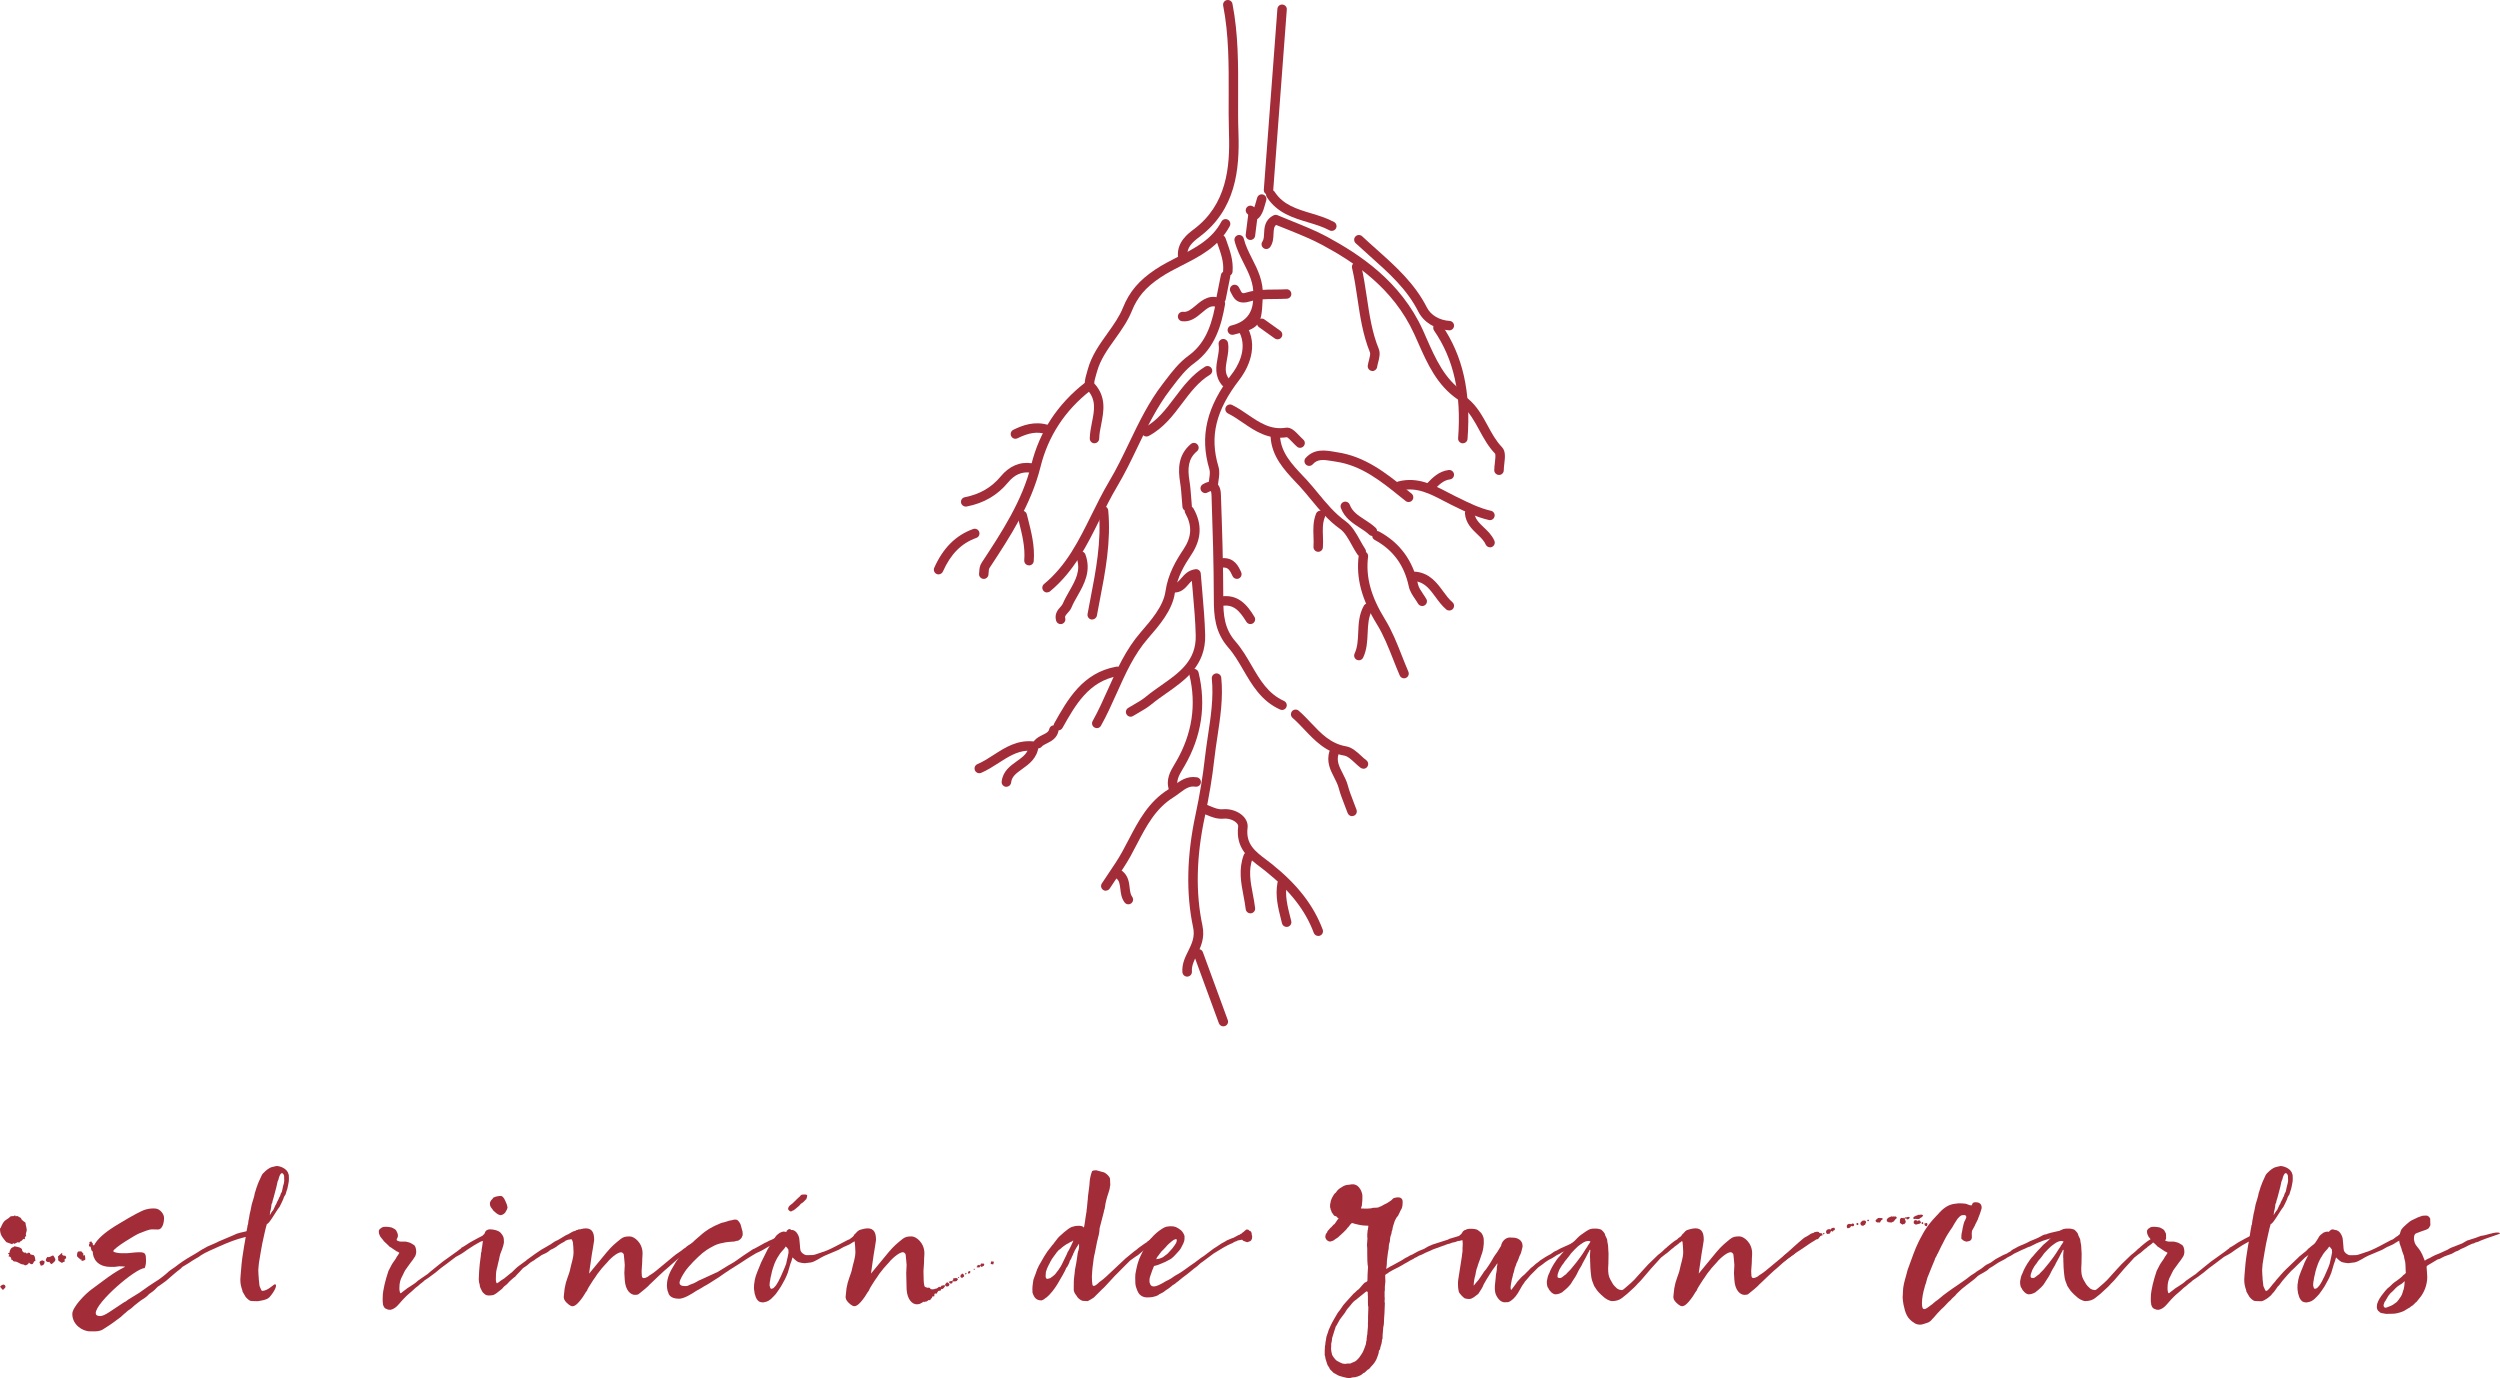 <?xml version="1.0" encoding="UTF-8"?><svg id="Capa_1" xmlns="http://www.w3.org/2000/svg" viewBox="0 0 669.78 369.21"><defs><style>.cls-1{fill:#a32c39;}</style></defs><path class="cls-1" d="m25.05 356.68h-.92c-2.1 0-4.76-1.82-4.76-4.65c0-1.9 3.66-5.53 5.22-6.64c3.44-2.48 5.36-4.2 8.95-6.02c0-.07-1.48-.12-1.56-.12c-.18 0-1.06.16-1.24.16h-1.21c-3.35-.04-4.69-2.14-4.69-4.16c0-.87.07-3.33 7.14-7.46c.25-.15 4.12-2.55 6.47-3.55c.67-.27 1.7-.49 2.59-.49c.25 0 .5.04.71.04c1.07.13 2.2 1.37 2.2 2.52s-.36 3.09-1.67 3.09c-.6 0-1.06-.04-1.49-.04c-.99 0-2.13.58-3.48 1.07c-.81.28-6.96 3.99-6.96 4.77c0 .37 1.67.54 1.98.54h1.74c.64 0 1.99-.25 3.27-.25c1.63 0 1.78.42 1.78 2.27c0 .7-.08 1.27-.36 1.98c-2.42 0-13.11 9.19-13.11 12.06c0 .49.36.79 1.18.79c1.24 0 3.05-1.53 6.43-3.71c.81-.33.32-.29 1.88-1.19l2.16-1.33c1.03-.74 1.81-1.31 2.56-1.81l2.05-1.35c.25-.05 2.64-1.9 2.85-2.15c.46-.46 1.28-1.07 2.03-1.53c1.45-1.11 2.66-2.02 5.33-3.51c.96-.53 1.82-1.22 2.88-1.73c.43-.33 2.2-.98 2.77-1.27l.33-.16c.38-.2.28-.16 1.24-.57c.04 0 .08-.04.11-.04l.89-.38c.42-.2 2.81-1.15 2.98-1.3c.47-.17 1.42-.42 2.63-.67l1.32-.3c.1-.03.35-.07.35-.07c.18 0 .4 0 .46.25c.15.16.71.12.82.7c.03.12.03.25.03.55c.08.2.11.37.11.52c0 .82-.53 1.03-1.17 1.03c-.39 0-.57-.08-.81-.28c-.29-.59-.57-.9-1.14-.9l-.25.03c-2.7.7-4.08 1.25-7.25 2.64l-2.38 1.07c-.17.08-.92.49-1.13.55l-1.17.69c-.29.22-.14.17-1.14.74l-.99.59c-.39.29-1.57 1.03-2.56 1.61l-.21.11c-.31.49-1.06.87-2.13 1.82l-2.24 1.93c-1.13.83-.88.66-2.27 1.6c-.49.5-.78.96-2.23 1.9c-.74.87-1.42 1.19-2.34 1.81l-1.53 1.2c-.46.41-1 .94-1.38 1.15c-.82.53-.67.58-1.49 1.2l-.89.82c-1.07.74-2.06 1.64-4.69 3.26c-.77.52-1.67.58-2.56.58"/><path class="cls-1" d="m72.21 347.52c-.67.76-2.41.97-3.19 1.09l-1.31-.04c-.68 0-.86-.08-1.6-.78l-.33-.37l-.81-1.4c0-.66-.58-1.11-.58-3.29c0-.71.15-1.61.22-2.76c.24-3.87 1.31-8.57 1.49-10.35c.03-.17.17-.73.17-.87c0-.12.07-.7.18-.7c0-.04.1-.86.1-.92c.18-.73.22-1.1.33-1.81c0 .04.42-1.68.57-2.67c.25-1 .68-1.94.82-3.05c.06 0 .56-1.89.64-1.89c.07-.34.6-1.57 1.24-2.9c.14-.37 1.77-2.02 2.87-2.18c.54-.08.86-.25 1.21-.25c.46 0 2.67.53 3.03 2.11c.14.21.14.66.14 1.07v.41c0 .66-.14 1.07-.25 1.74l-.17.77c-.14.41-.46 1.37-.46 1.49c-.04.13-.57.78-.57 1.11c0 .08-.08.2-.47 1.07l-.57 1.15c-1.03 1.28-2.77 4.62-3.41 4.62c-.35.96-1.1 4.74-1.24 5.27c-.28 1.45-.5 2.85-.78 4.5l-.14.93l-.14 1.62l.06 1.4c.04.67.08.58.08 1.12c0 .16.14 1.07.14 1.32c0 .49.22.82.52 1.52c.09.18.19.26.29.25c1.67-.1 3.11-1.93 3.44-1.78c.78.39-.73 2.58-1.52 3.45m.07-21.95c.22-.33.39-.78.82-1.27c.1.08.67-1.53.95-1.82c.15-.58.54-.99.71-1.56c.04-.21.25-.33.29-.54c.11-.24.11-.49.25-.74c.04-.04.21-.25.25-.45c-.04.17.35-1.82.43-1.9c.04-.04.17-.69.17-.94c0-.54-.03-1.19-.03-1.27c0-.26-.32-.79-.57-.79c-.04 0-.08 0-.11.04c-.42.12-.75 1.21-.82 1.66c-.03 0-.31.63-.35 1.02c-.19 1.15-.86 3.22-.97 3.84c0 .16-.24.62-.32 1.15l-.03.22c-.25.33-.25.7-.29 1.15l-.17.94l-.08.12l-.14 1.15z"/><path class="cls-1" d="m129.01 331.16s.15 0 .15-.04c.14 0 .28-.28.28-.28c0 0 .18-.05.25-.17l.17-.16s.04-.08.04-.12s0-.07.03-.11c.08-.09.26-.09.26-.34c.53-.41.56-.41.56-.41c.14 0 .39 0 .46.25c.14.21.64.12.81.7c.03.12.03.25.03.55c.08.2.11.37.11.49c0 .9-.58 1.44-1.35 1.44c-.21 0-.39-.08-.63-.29c-.26-.12-.26-.33-.47-.33c-.21.12-.46.16-.75.24l-.31.13c-.22.12-.57.29-1.03.57l-.71.41s-.25.21-.5.33l-1.32.86c-.54.38-.99.83-2.98 1.86c0 0-4.01 3.05-4.01 3.01c0 0-.6.53-1.38 1.15c-1.17.9-2.7 2.01-2.99 2.14c-.04.08-.29.29-.71.63c-.5.29-.75.7-1.53 1.23l-.11.08c-.46.41-1.63 1.53-2.23 1.98c-.14.07-.68.7-1.1 1.1l-.64.71c-.57.62-1.39 1.85-2.77 2.14c-.17 0-.85 0-.89-.16c-.68-.12-.92-.54-1.14-1.23c0-.04-.03-.37-.03-.41c-.04-.12-.06-.25-.06-1.15c0-1.77.27-2.56.49-3.76c.14-.74.71-2.66 1.06-3.7c0 0 .32-.58.54-1.03c.42-.88.81-1.4 1.35-2.15l.35-.62c.15-.21.49-.67.49-.74l.21-.29c-.14-.12-.42-.3-.42-.3c-.25 0-.67-.37-.88-.5c-.43-.24-.71-.49-.71-.49l-.39-.24c-.29-.12-.26-.17-.5-.42l-.18-.16c-.32-.25-.53-.58-.82-.78c-.21-.22-.33-.29-.46-.53l-.53-.66c-.17-.2-.28-.33-.39-.62c-.18-.32-.24-.65-.24-.99c0-.08 0-.25.03-.37c.1-.08.1-.17.25-.37c.1 0 .14-.12.25-.16l.32-.24c.14 0 .32-.13.36-.13c.07 0 .35-.03.42-.03h.61c.17 0 .56.08.71.08c.21.08.32.04.57.13c.07.04.25.16.39.2c.14.04.68.41.75.58c.21.45.46.82.46 1.4c0 .49-.28.66-.35 1.08l.04.12c.11.04.28.25.49.25c.15.07.39.12.67.12h1c.17 0 .32 0 .42.04c.14 0 .29.12.5.12c.07 0 .36.12.39.12c.07 0 .46.21.57.29l.6.37c.25.16.57.82.57 1.81l-.04.34c0 .16-.17.74-.24.82l-.68 1.03c-.04.08-.5.62-.54.7l-1.45 2.02s-.25.49-.39.74c-.07.16-.17.45-.35.74c-.57 1-.82 1.93-.82 3.26c0 .33 0 .66.08.9c.07.29.07.53.32.53c.26-.24.35-.24.67-.53l1.07-.82l.71-.45c.74-.5 1.49-.91 2.13-1.57c2.17-1.48 2.17-1.52 2.2-1.52c.21-.12.49-.29 1.17-.94l3.27-2.64l3.84-2.75c.25-.21.71-.58.75-.58c.1-.04.41-.26.41-.42c.08 0 .25-.08.78-.41l1.53-.99l2.17-1.19l.92-.46z"/><path class="cls-1" d="m137.06 340.94c.53-.49 1.24-1.28 1.81-1.69l1.74-1.28c.11 0 .39-.33.5-.41c1.21-.9 3.48-2.52 3.91-2.75l1.24-.71s1.24-.74 1.27-.74c0 0 .93-.62.96-.66c.21-.17.93-.45 1-.49l2.06-1.24c.11-.04-.14.05.71-.32c.4-.21 1.28-.83 1.64-.83c.25 0 .46-.29.71-.29c.07 0 .14 0 .14-.04c.11-.04.14-.09.28-.09c.39 0 .71.37 1.1.37c0 .04.07.12.07.21c.04.08.07.3.07.3c0 .32.04.61.04.81c0 .42-.11.71-.75 1.04c-.07 0-.99-.09-1.32-.09c-.21 0-.35 0-.35-.07c0-.04-.08-.04-.18-.04c-.36 0-1.25.2-1.5.2c-.17.08-.63.25-.67.25c-.39.41-.78.45-1.67 1.03l-.46.33c-.11.05-.29.13-.26.17c0 .04 0 .08-.1.12c-.04 0-.93.53-.93.53c-.32.17-.6.17-1.1.67c-.06.08-.75.49-.77.49c-.61.29-1.11.45-1.68.91c.07 0-.99.57-1.48 1.02c-.18.08-1.11.66-1.07.66c-.15.12-.89.83-1.43 1.12l-.49.33l-.85.94c-.43.45-1.1 1.11-1.24 1.36c.03-.07-.68.45-1.6 1.35c-.43.51-.75.83-1.25 1.16c-.32.25-.67.82-.78.82c-1.13.87-1.52 1.28-2.24 1.57c-.28.07-.92.12-1.21.12c-.35 0-.71-.09-.99-.3c-.28-.21-.67-.53-.85-.95c-.25-.63-.54-.78-.61-1.85c-.11-.16-.22-.74-.22-1.37c0-.12.03-.25.03-.41c.04-1.19.08-2.14.22-3.37l.21-1.75c0-.11.07-.24.07-.48c.04-.29.07-1.12.22-1.36c0-.41.03-.62.17-1.32c.04-.12.08-1.56.71-3.54c.14-.78.85-1.03 1.35-1.03c.81 0 2.3.25 2.91.96c.29.4.54.57.78 1.32c.04.11.07.7.07 1.07v.25c-.14.66-.14.74-.49 1.77c-.22.62-.5 1.16-.61 1.73c0 .08-.17.62-.17.82l-.36 1.49c0 .21-.21.94-.29 1.19c-.21.9-.24 1.81-.24 2.75c0 .55.08.91.28 1.12c.21-.09.46-.26.78-.51c-.14 0 .99-.65 1.21-.82c.25-.25 1.46-1.15 1.92-1.56m-4.98-16.77c-.46-.71-.81-.79-.81-1.82c0-.32.35-.7.39-.86c.14 0 .5-.57.54-.62c.85-.45 1.84-.45 2.13-.45c.22 0 .82.7.82.82c0-.04.11.25.32.66l.32.75c0 .11.21.7.21.81c-.07.51-.21.67-.57 1.33c-.15.25-.64.7-1.25.78c-.31 0-.92-.25-1.38-.7c-.43-.42-.57-.42-.72-.7"/><path class="cls-1" d="m186.1 334.19c-.64.29-2.24 1.64-2.48 1.64l-1.82 1.28s-3.19 2.76-3.19 2.8c-.14 0-3.83 3.54-4.01 3.71c-1.28 1.15-.18.45-3.56 3.13c-.25.14-.74.16-.96.16c-1.09 0-2.52-1.14-2.7-3.99c-.04-.42-.11-1.7-.11-1.86s.11-1.89.11-2.15c0-.32-.17-1.92-.25-2.76c-.03-.33-.46-.65-.71-.65c-.53 0-1.6.45-3.31 2.19c-.25.37-.53.58-1.24 1.39c-.78.91-.82.87-.89 1.04c-.85 1.02-1.1 1.41-1.53 2.09c-.5.75-.6.79-1.31 1.98c-.29.5-.65.94-.86 1.57c-.53.6-.88 1.48-1.56 2.3c-.71.96-1.6 1.9-2.35 1.9c-.64 0-1.6-.91-1.99-1.45c-.21-.29-.25-.41-.35-.95l.07-.79c0-.16.18-1.48.18-1.59l.32-1.49c.61-2.01 1.07-2.89 1.21-3.88c.29-1.44.85-2.75.85-4.41c0-.41-.04-.87-.07-1.44l-.11-1.23c-.24-.33-.03-.33-.35-.74c-.15-.14-.18-.25-.18-.29c0-.08.04-.12.04-.21c0-.12.18-.2.18-.33c.11-.5.57-.62.6-.78c.64-.75 1.03-.87 1.68-1.04c.56-.16 1.06-.25 1.49-.25c1.78 0 2.24 1.32 2.24 3.01c0 .54-.14.78-.17 1.28c-.08.79-.29 1.56-.44 2.64l-.36 2.48c-.17 1.31-.25 1.48-.38 2.71l4.72-5.72c1.49-1.78 2.28-2.35 3.67-3.5c.81-.66 1.45-.74 2.52-.74c1.17 0 3.41 1.69 3.41 4.52c0 .83-.07.88-.07 1.3c0 .61-.05 1.96-.18 3.41c.07 1.07-.1 1.94.6 1.94c.37 0 .86-.26 1.07-.38c.46-.45 1.1-.66 2.24-1.61l5.11-4.24l1.56-1.08l.75-.6s.57-.33.53-.33c0-.05.18-.3 1.53-1.08l1.92-1.11l1.14-.82s.13 0 .13-.05c.12 0 .29-.29.29-.29c0 0 .18-.04.25-.17l.18-.15c.04-.05 0-.18.07-.25c.07-.09.25-.09.25-.34c.53-.41.57-.41.57-.41c.14 0 .39 0 .43.25c.18.21.64.12.85.7c.04.14.04.26.04.55c.06.2.06.37.06.49c0 .9-.52 1.07-1.3 1.07c-.21 0-.4-.08-.65-.29c-.07-.04-.14-.04-.18-.04c-.11 0-.14.08-.28.08c-.21.12-.78.2-.85.49c-.14 0-.31.12-.29.12c0 .04-.24.21-.74.54l-1.06.71z"/><path class="cls-1" d="m191.88 328.25c1.13-.5 1.35-.66 2.09-.78l1.35-.42l1-.2c.21-.08.35-.11.49-.11h.35c.18 0 .39.11.57.28c.15.12.65.82.71 1.12c.32 1.19.5 1.81.5 1.85c0 .12.04.49.04.7s-.04.45-.18.58c0 .45-.88 1.15-1.21 1.15c-.53 0-.57.21-1.06.21c-.28 0-.81.08-1.07.08c-.17 0-.56.08-.79.08c-.14 0-.85.16-.99.2c-.79.12-1.64.37-2.35.74c-.57.33-1.46.66-3.13 1.98c-.39.32-2.02 1.81-2.48 2.34c-.46.49-1.17 1.24-1.21 1.32c-.1.2-.64.7-.99 1.28c-.28.45-.63.87-1.24 2.18c-.14.34-.22.58-.22.83c0 .66.57.9 1.53.9h.18c.53 0 .79-.29 1.6-.57c.1 0 .78-.3 1.1-.49c.35-.25 1.27-.7 1.38-.7c.46-.2.42-.18.82-.38c.22-.11.92-.41 2.59-1.19c.19-.12.67-.29.93-.41c.56-.29 3.02-1.9 3.69-2.23c1.03-.49 1.88-1.35 5.79-3.87c.14-.07 1.56-.74 1.6-.82c.57-.33 1.7-.95 1.7-.95c.04 0 .22-.04 1.18-.58l.7-.29l.96-.49l.29-.12l.28-.12c1.03-.5 1.07-.5 1.18-.5c.14 0 .32-.2.27-.24h.11c.08 0 .26-.09.26-.14c0-.19.35-.25.42-.37c.11-.12.14-.25.14-.37c.57-.42.6-.45.6-.45c.21.04.5 0 .57.25c.14.25.71.12.92.75c.04.11.04.29.04.4v.17c.1.17.1.33.1.5c0 .69-.25 1.19-.96 1.32c-.1.12-.18.12-.32.12c-.35 0-.75-.29-.96-.29c-.32-.12-.32-.37-.53-.37c-.25.12-1.14.12-1.29.33c0 0-.49.08-.46.08l.18.03c0 .05-.24.09-.85.42l-1.1.62c-.61.17-2.28 1.28-2.49 1.36l-1.63.78s-1.99 1.16-2.46 1.49c-1.71 1.16-2.17 1.4-3.05 1.97l-1.71 1.08c-.21.21-.57.37-.82.54c-1.14.74-1.71 1.27-2.74 1.86c-.85.49-1.63 1.11-2.7 1.68l-.54.29c-.56.41-1.56.91-2.1 1.23c-1.03.7-3.19 2.06-4.51 2.06c-2.42 0-2.84-1.2-2.95-1.77c-.07 0-.29-.71-.33-1.7v-.16c0-1.03.29-2.77 1.64-4.9c1.03-1.94 2.24-3.46 3.8-5.08c.82-.78 1.74-1.85 2.56-2.51c1.32-1.07 1.35-1.33 3.31-2.6c.35-.2 1.56-.86 1.85-.98"/><path class="cls-1" d="m226.22 333.97l-1.57.88l-3.69 1.56c-.86.33-2.67 1.68-3.74 1.82l-1.63.2c-.36 0-1.2-.15-1.31-.2c-.04 0-.14-.05-.18-.05c-.47-.04-1.24-.78-1.77-1.32l-.33 1.11s-.07.21-.18.45c0 .05-.07.12-.07.2l-.71 2.43c-.1.21-.17.33-.24.58c-.22.49-.42.96-.6 1.28l-.61 1.11c-.18.29-.46.86-.67 1.11c-.11.25-.71.99-.92 1.33c0 .11-1.03 1.14-1.03 1.14c0 0-.47.55-1.14.92c-.25.16-.68.29-.82.29c-.11 0-.39.12-.53.12c-.68 0-1.07-.21-1.14-.25c-.43-.33-.82-.78-1.07-1.85c0-.05-.14-.26-.17-.87c-.04-.19-.11-.49-.11-.9c0-.29 0-.62.04-.95l.1-.59c0-.08.08-1.15.78-2.83l.64-1.56c.25-.55.32-.86.36-.9l1.74-3.51c.22-.29.33-.66.6-.94c.15-.29 1.07-1.69 1.14-1.82c.25-.45.5-.91.93-1.23l.53-.41s.61-.29.68-.29l.43-.09c.32 0 .68.12.85.25l.18-.29c.17-.16.53-.37 1.17-.37c1.28 0 1.99 1.86 1.99 2.48c0 .08.04.41.07.7l.1 1.11c.04.38 0 .53.11 1.07c.1.63 1.02 1.37 1.63 1.37h.64c.64 0 1.31 0 1.7-.16c1.35-.41 1.74-.62 1.81-.62c.71-.16 2.17-.79 3.8-1.65l3.13-1.64l.43-.16l1.1-.83s.14 0 .14-.04c.14 0 .28-.29.28-.29c0 0 .22-.04.25-.17l.18-.15c.08-.05 0-.18.1-.25c.04-.09.22-.09.22-.34c.53-.41.56-.41.56-.41c.18 0 .39 0 .46.25c.15.21.64.12.82.7c.03.14.03.26.03.55c.07.2.11.37.11.49c0 .9-.58 1.06-1.36 1.06c-.21 0-.39-.07-.63-.28c-.08-.04-.15-.04-.18-.04c-.07 0-.14.08-.28.08c-.21.12-.53.16-.74.41c-.14 0-.42.21-.39.21c0 .04-.19.08-.67.41c-.4.22-.82.33-1.35.62m-19.82 11.13c.07.04.21.16.35.16l.11-.07c.14 0 .36-.09.6-.38c.57-.57.68-.9 1.1-1.6c.21-.51.39-.75.6-1.21l.67-1.52c.21-.41.6-1.45.79-1.95l.31-1.44s.04-.08.04-.11l.28-1.41c0-.08 0-.66-.03-.83l-.35-.49c-.32-.29-.32-.33-.35-.33c-.08 0-.14.21-.43.59l-.14.15c-.39.45-.82.87-1.14 1.37c0 .16-.07.16-.14.24l-.11.2c-.04.12-.28.41-.28.41c-.69 1.27-.94 1.94-1.18 2.75c-.29.79-.25.95-.46 1.78c-.18.58-.24 1.07-.32 1.64c-.04.22-.08.22-.08.37c0 .08 0 .26-.04.42c0 .08 0 .25-.03.49c0 .04.21.66.21.74m4.9-21.73c.31-.62.7-.52 1.6-1.52c.07-.03 1.24-1.27 1.24-1.15c.04 0 .43-.66.78-.66c.18 0 .46-.04.71-.04s.5.04.64.21c0 .24-.14 1.19-.42 1.19c-.04 0-.64.74-.75.74c-.21.16-.5.37-.5.32c-.03 0-.46.63-.78.82c-.33.21-1.11 1.08-1.54 1.08c-.04 0-.28.21-.32.21c-.35 0-.82-.5-.82-.7c0-.09.11-.41.15-.51"/><path class="cls-1" d="m246.55 349.27c-.25.12-.74.17-.96.17c-1.1 0-2.52-1.16-2.7-4c-.03-.42-.1-4.21-.1-4.38s.1-1.89.1-2.15c0-.33-.18-1.93-.25-2.76c-.04-.33-.46-.67-.71-.67c-.53 0-1.61.47-3.31 2.19c-.25.37-.53.58-1.24 1.4c-.78.91-.82.87-.89 1.04c-.85 1.02-1.1 1.39-1.53 2.09c-.5.75-.6.78-1.31 1.97c-.29.51-.64.96-.85 1.57c-.53.62-.89 1.49-1.56 2.3c-.71.96-1.6 1.91-2.35 1.91c-.64 0-1.6-.91-1.99-1.45c-.21-.29-.25-.41-.36-.95l.08-.79c0-.16.17-1.48.17-1.6l.32-1.49c.6-2.02 1.06-2.88 1.2-3.87c.29-1.44.86-2.76.86-4.41c0-.41-.04-.87-.07-1.44l-.11-1.24c-.25-.32-.04-.32-.35-.73c-.14-.14-.18-.26-.18-.29c0-.08.04-.12.04-.21c0-.11.18-.2.18-.33c.11-.49.56-.61.6-.78c.64-.74 1.03-.87 1.67-1.03c.57-.16 1.07-.25 1.5-.25c1.78 0 2.24 1.32 2.24 3.01c0 .54-.14.78-.17 1.28c-.08.78-.28 1.56-.43 2.63l-.36 2.49c-.17 1.31-.23 1.48-.38 2.71l4.72-5.73c1.49-1.77 2.27-2.34 3.66-3.49c.82-.66 1.46-.74 2.52-.74c1.18 0 3.41 1.69 3.41 4.52c0 .83-.07.87-.07 1.28c0 .62-.04 1.97-.18 3.43c.07 1.07-.1 4.46.6 4.46c.35 0 1.92 1.64-1.45 4.32"/><path class="cls-1" d="m307.19 332.86l.28-.3l.71-.44l.42-.38l.82-.58s.14 0 .14-.04c.11 0 .29-.29.29-.29c0 0 .18-.04.25-.17l.14-.16c.07-.04 0-.17.11-.25c.07-.08.21-.08.21-.33c.57-.41.6-.41.6-.41c.14 0 .36 0 .43.25c.18.21.64.12.85.7v.55c.08.2.11.37.11.49c0 .9-.53 1.06-1.36 1.06c-.18 0-.35-.07-.64-.28c-.03-.04-.11-.04-.14-.04c-.11 0-.18.08-.29.08c-.25.12-.78.2-.88.49c-.11 0-.32.12-.28.12c0 .04-.1.21-.64.54l-.53.41c-.14.08-.25.2-.39.33l-.39.33c-.63.37-2.24 1.94-2.56 1.98l-1.67 1.19s-3.41 3.38-3.41 3.42c-.18.04-3.81 4.17-4.02 4.2l-2.31 2.3c-.07.09-1.53.96-1.68.96c-.1 0-.6-.04-.66-.04c-.22 0-.4 0-.64-.04c0 .04-.15-.08-.18-.08c-.32 0-1.32-.87-1.32-1.08c-.03 0-.42-.66-.53-.73c-.14-.26-.36-.67-.36-1.08v-.74c0-.82 0-2.05.14-2.89c0-.17.14-.9.14-1.23c0-.62.32-1.56.6-3.63c.11-.94.22-1.73.4-2.1l.14-.74v-1.03c-.43.58-.85 1.32-1.24 2.02c0 .33-.36.53-.36.9l-.38.74c0 .41-.57.82-.57 1.28c-.03.03-.56 1.4-.89 1.56c.04.05-.45 1.16-1.84 3.47c-.64 1.19-1.6 2.63-2.71 3.78c-.74.75-.85.75-.99.83c-.35.34-.89.63-1.1.63c-1.35 0-1.92-.66-2.39-2.07c-.03-.21-.03-.82-.03-.99c0-.86.17-1.61.24-2.27c0-.32.65-1.74.82-2.38c.36-1.08.36-.78.64-1.52c.96-1.7 1.95-3.55 3.19-5c.25-.37.75-.94.75-.9c-.03-.08.79-.99.86-1.15c.53-.74.89-.99 1.53-1.56c.64-.63.85-.67 1.21-1c.32-.29 1.17-.9 1.74-.94c.04 0 .14 0 .25-.09c.28-.03.53-.11.92-.11h.6c.08 0 .32.08.43.08c.29 0 .5.37.61.37c.07 0 .32-1.57.53-3.18c.1-.86.21-.9.21-1.52c.08-.38.11-.75.18-1.65c0-.08.04-.17.04-.29v-.21c.03-.25.14-.74.14-1.48l.17-1.32c0-.37.14-.7.14-1.07c.17-1.03.06-1.78.39-3.08c.1-.41.29-1.04.42-1.33c0 .04.39-.16.43-.16c.14 0 .49-.04.67-.04s1.56.46 1.67.46c.64 0 1.99 1.18 2.02 1.85c0 .24.07 1.64.07 1.68c0 .08-.1.33-.1.41c0 .86-.74 2.47-.96 3.54l-.25 1.11c0 .3-.11.63-.21 1.33c-.18.33-.15.53-.21.78l-1.14 4.41c0 .7-.18 1.81-.42 2.48c0 .21-.17.78-.22.91c-.21.94-.39 1.89-.6 3.05c-.21 1.1-.21.48-.54 3.25c-.1.38-.28 2.8-.28 3.13s0 2.31.28 2.52c.08.04.15.08.23.08c.39 0 .92-.53 1.1-.66c.42-.49 1.1-.79 2.24-1.86l5.18-4.86l2.35-1.93s.57-.37.53-.37c0-.04.96-.83 1.74-1.33l.53-.37l.46-.29zm-27.04 9.19c.04.54.28.57.53.57c.07 0 .64-.16.71-.2c.07-.04 1.25-.89 1.39-1.15c.21-.37 1.13-1.19 2.02-3.18c.08-.28 1-1.89 1.29-2.76c.1.08 1.56-2.96 1.45-2.96c-.04 0-.07.04-.11.04c-.14 0-.18.21-.28.21c-.32 0-.89.53-1.21.61c-.11 0-1.63 1.07-1.63 1.19c-.29.21-.58.45-.58.45c-.24.08-.32.45-.43.45s-.28.34-.32.41c-.6.71-.78 1.12-1.24 1.69c0 .2-.46.66-.46.91c-.07.12-.28.41-.75 1.49l-.32.95c-.07.95-.07.99-.07 1.03v.25z"/><path class="cls-1" d="m328.56 332.37l1.5-.63l.38-.11c1.42-.79 1.46-.79 1.57-.79s.29-.25.36-.25c.11 0 .29-.08.29-.12c0-.2.35-.25.43-.37c.1-.12.32-.21.32-.29c.56-.41.47-.41.47-.41c.21.04.63-.04.74.21c.1.25.49.04.67.66c.07.12.07.3.07.41v.17c.11.17.11.33.11.5c0 .69-.25 1.19-.96 1.32c-.11.12-.22.12-.32.12c-.35 0-.75-.29-.96-.29c-.32-.12-.32-.37-.54-.37c-.25.12-1.13.12-1.28.33c-.14 0-.99.41-.99.41c0 .16-.57.25-1.32.66c-.14.04-.32.12-.46.25c-.53.2-1.85 1.08-2.02 1.15l-1.49.91s-1.99 1.48-2.81 2.1l-.1.08c-.39.21-.68.5-1 .78c-.65.66-.96.74-1.39 1.12l-.85.7c-.1.11-.89.73-.96.78l-1.21.9c-.75.58-.92.83-1.67 1.33c-.46.37.08.07-1.1.78c-.1.08-.28.33-.39.33c-.42.41-1.03.74-1.49 1.07c-.39.38-.96.65-1.67.99c.07.05-.46.41-1.42.62c-.35.13-1.38.18-1.71.18c-1.62 0-2.27-1.07-2.41-1.32c-.18-.33-.35-.7-.6-1.49c-.18-.62-.21-1.14-.21-2.51c0-.74.04-1.11.25-2.02l.18-.82c.14-.7.6-2.22 1.06-3.08c.82-1.73 1.17-2.39 1.64-3.13c.67-1.07.67-.86.99-1.36l.15-.12c.89-1.04 1.85-1.86 2.88-2.52c.36-.25.75-.45 1.21-.58c.07 0 .6-.09.67-.09c.17-.03.35-.03.49-.03c1.03 0 1.6.19 2.63.99c.28.2.63.62.88 1.15c.11.21.15.33.18.54v.58c0 .99-.5 1.69-.96 2.6c-.26.51-1.02 1.27-1.71 2.01c-.14.17-.53.55-.92.83c-.21.16-.67.37-.81.45c-.68.41-.71.37-1.36.66c-.74.33-1.53.67-2.38.83c-.03 0-.1.16-.14.28c-.25.54-.5 1.28-.67 1.78c-.11.25-.15.41-.28.82c-.07.21-.15.49-.15.79v.61s.08.46.22.67c.21.41.53.53.92.53c.78 0 1.7-.53 2.41-.91c.32-.25 1.46-.83 1.53-.83l.85-.49c.28-.2.53-.45 1.96-1.23c.14-.12.78-.49.96-.62c.53-.33 1.63-1.19 2.14-1.53c1.6-1.03 2.74-2.09 3.52-2.51c1.95-1.53 1.84-1.33 2.56-1.94c0 0 2.02-1.28 1.95-1.28c0-.04.28-.16 1.6-.9m-13.32-.16c0-.2-.08-.29-.18-.29c-.14 0-.35.11-.64.24c-.03 0-.07.05-.1.05c-.11.04-.68.52-1.06.86c-.29.25-.71.65-1.03 1.07l-.64.67s-.43.4-.46.45c-.29.41-.5.62-.71.95c-.28.41-.46.44-.67 1.11l.89-.16l.88-.37s.75-.54.75-.57c.15-.04.65-.51.71-.59l1.14-1.27c.14-.16.32-.49.67-.94c.18-.25.39-.62.43-.95c.04-.08.04-.16.04-.25"/><path class="cls-1" d="m371.29 340.03l1.32-.79c.11-.07.25-.07.36-.17l2.09-1.15c.11 0 .68-.45.78-.45c0 0 .28-.21.31-.21l.54-.33c.08 0 .39-.16.46-.2c.29-.17.5-.38 1.21-.62c2.31-1.31 1.6-.86 3.16-1.52l1.06-.63l1.21-.53l4.13-1.32l.28-.16c.04-.09 1.21-.33 1.78-.55l.78-.24s.11 0 .11-.04c.15 0 .28-.29.28-.29c0 0 .22-.04.29-.17l.14-.16c.08-.04 0-.17.11-.25c.07-.08.21-.08.21-.33c.53-.41.57-.41.57-.41c.18 0 .4 0 .46.25c.14.21.64.12.82.7c.04.12.04.25.04.55c.07.2.11.37.11.48c0 .91-.53 1.07-1.35 1.07c-.18 0-.39-.07-.64-.28c-.08-.04-.11-.04-.15-.04c-.1 0-.18.08-.28.08l-.46.12c-.07.04-.15.04-.18.04c-.07 0-.11-.04-.14-.04c-.18.08-.43.17-.46.17c-.21.11-.6.24-.85.24c-.07 0-.71.16-.68.21c0 0-.4.16-.49.16c-.15 0-.36.08-.57.16l-3.73 1.35s-.07.06-.11.06c-.6.27-.81.4-.89.4l-.96.41s-.57.3-.67.34c-.04 0-.29.2-1.15.49c-.17.04-.49.37-1.1.58c-.39.37-1.09.53-1.8 1.03c-.08.04-.82.49-.89.49c-.07.04-1.56.95-1.64.95c-1.14.54-1.14.59-1.71.87l-.96.54c-.14.37-.39.16-.67.49l-.28.21l.03.16v.49c0 .41.04.87.04 1.07l-.14 1.37v.74c0 .21 0 .41-.07.58v1.31c0 .21.04.38.04.51c0 .29-.04.49-.04.78v.25c.07.08.07.29.07.33c0 .62-.07 1.19-.07 1.77c0 1.04-.17 2.11-.17 3.3c0 .33-.04.75-.14 1.11c-.07.34-.1.62-.1.96c0 .45-.11.83-.11 1.27c0 .12-.04.96-.04 1.08c0 .07-.14.24-.14.32c0 .58-.18 1.24-.43 1.98c-.07.7-.25.74-.39.91c0 .84-.42 1.49-.64 2.23c-.04.12-.46.87-.6 1.03c-.18.29-.39.49-.71.82l-.43.5c-.28.41-.5.41-.67.53l-.78.75s-.29.12-.32.12l-.25.21c-.07.03-.35.29-.35.29c-.68.37-1.49.66-2.27.66c-.31 0-.54.2-.81.2c-.61 0-1.21-.17-1.81-.33c-1.5-.37-1.21-.41-2.38-1.03l-.21-.12c-.43-.45-.43-.49-.46-.49c-.17-.17-.39-.29-.53-.62c-.03-.26-.5-.75-.56-.96c-.28-.75-.25-.86-.53-1.64c-.04-.34-.08-.66-.21-.96v-1.27c0-.16.07-1.08.07-1.23l.07-.25c.04-.41.08-1.07.21-1.48c0-.79.5-1.62.67-2.41l.08-.2c.29-.65.57-1.32.92-1.97c.08-.07.36-.66.46-.82c.85-1.53 1.17-1.99 1.53-2.38l1-1.45c.25-.33.42-.45 2.73-3.05c.43-.28.64-.62.99-.9c.07-.04.29-.17.35-.25c.36-.29 1.49-1.82 1.74-1.82c.07 0 .43-.25.46-.25c.32-.15.04-.45.32-3.95c0-.08-.21-.3-.21-3.46v-1.45c0-.29-.04-.58-.07-.95c.07-.37.07-1.6.14-1.66c-.07-.07-.07-1.03-.07-1.07c0-.08.04-.7.07-.82c0-.49.14-.41.14-.91l.07-.41v-.29h-.39c-1.42 0-2.84-.37-4.02-.74c-.1.19-.24.31-.4.41c-.31.37-.6.9-.77.9c-.07.37-2.06 2.13-2.49 2.52c-.22.2-.43.33-.57.37l-.39.29c-.25.29-.78.37-.85.41c-.04.03-.14.09-.36.09c-.5 0-1.28-.5-1.28-1.36l.14-.63l.39-.53c0-.21.11-.37.54-.78c0-.04.42-.53.53-.53c.07-.04.64-.83.86-.83c0-.03.71-.98.71-1.03s.24-.33.42-.53c-.21-.08-.36-.16-.36-.21c-.06-.2-.35-.37-.57-.41l-.28-.08l-.71-.99s-.03-.12-.03-.25l-.22-.45c0-.2-.03-.4-.13-.54v-.62c0-.58.11-.49.11-.53c0-.78.5-1.61.85-2.19c.11-.21.32-.45.61-.66c.35-.58.85-1.07 1.59-1.44c1.08-.78 1.86-.53 2.61-.74h.63c.21.08.64.21.82.33c.89.7 1.2 1.52 1.38 2.3c.05.25.05.42.05.62v.42c0 .33 0 .66-.14 2.02c-.04.08-.18.49-.18.54c0 .03-.07.08-.07.2c0 .03.1.07 1.03.07h.74c.11 0 1.02-.07 1.02-.07c.46-.3 1.49 0 2.1-.34c.06-.08.29-.15.35-.15c.15 0 1.31-.75 1.46-.75c.07 0 .63-.33 1.38-.87c.6-.42.21-.61 1.56-.82h.5c.49 0 1.03.37 1.03 1.11c0 .7 0 1.61-.46 2.23c-.14.2-.35.74-.42.9c-.07 0-.32.7-.35.7c-.6.58-.39.58-.85 1.28c-.36 1.16-.57 1.57-.67 2.44c0 .17-.18.45-.18.49c0 .78-.32.91-.42 1.78l-.07.85c-.1.38-.28.83-.28 1.29c0 .08-.04.57-.04.66c-.11.34-.21 1.11-.35 2.27c-.04.58-.15.58-.15 1.9c0 .24-.14.94-.14 1.15c0 .08 0 .12-.04.21m-12.43 24.93l.75.33c.21 0 .46.09.74.09c.14 0 .39-.09.53-.09h.46c.28 0 .46 0 .67-.16l.96-.41c.64-.42.64-.58 1.17-1.11c.15-.34.43-.54.56-.86c.33-.42.54-.96.79-1.61l.28-.78c.14-.29.14-.66.18-.96c0-.11.11-.27.11-.37v-.36c0-.05.1-.54.1-.87l.07-.21c0-.21.04-.62.04-.62c0-.24.14-1.27.14-1.61v-.87s.03-.53.03-.7v-1.07c0-.94.07-1.04.07-2.03v-.65l-.07-.21c0-.12-.03-.82-.03-.99v-1.53s-.04-.2-.04-.41v-.4c0-.26 0-.47-.1-.47l-.28-.08l-2.21 1.78c-.67.66-.74.45-1.46 1.23c-.22.2-.35.49-.67.82l-.78.9s-.43.63-.43.66c-.1.33-.25.33-1.56 2.15l-.89 1.6l-.19.25l-.21.67c0 .08-.43 1.19-.43 1.35l-.35 1.11c0 .12-.04.59-.07.75l-.17.77v.7c-.04.17-.04.3-.04.46c0 .62.14 1.28.29 1.81c.07.17.82 1.41 1.42 1.66l.61.33z"/><path class="cls-1" d="m422.93 333.52c-.18 0-.35.08-.57.16c-.67.33-.92.37-1.56.7c-.88.43-1.13.62-1.85.95c-.42.21-.46.13-.96.5l-.85.41l-.96.62c-.81.53-.96.45-1.6.9l-.67.45c-.25.26-.68.54-1.78 1.32l-2.06 2.06l-1.13 1.32c0 .05-.54.54-.46.54c0 .05-.08.21-.54.79l-.46.78c-.21.33-.57 1.03-.81 1.41c-.82 1.32-1.71 2.02-2.35 2.34c-.25.12-.71.12-1.03.12h-.43s-.07-.04-.1-.04c-.99-.17-1.85-1.45-2.13-2.42c-.04-.21-.15-.67-.15-1.16c0-.41 0-1.19.22-2.76c.03-.25.06-1.19.21-1.64c0-.2.11-.58.11-.82v-.45c.04-.12.11-.54.15-.9c0-.2.03-.16.03-.25l-.32.37c-.18.38-.71.9-1.71 2.48c-.5.74-.45.82-1.14 1.85c0 .12-.6.96-.67 1.28c-.14.45-.71 1.31-1.2 2.05c-.04.08-.18.29-1.32 1.08c-.32.17-.6.41-1.13.45h-.18c-.18 0-.43 0-1.1-.16c-.14-.05-1.42-1.16-1.61-1.82c-.17-.7-.21-1.32-.21-2.02c0-.37 0-.78.08-1.23l.96-6.15c0-.26.18-1.4.18-1.4v-.87l.06-1.11l-.14-1.85c0-.82.5-1.33.78-1.74c.33-.45.96-.45 1.54-.45c.42 0 1.45 0 1.95.41l.68.53c.39.29.82 1.24.82 1.98v1.11c0 .33-.11.62-.11.98c0 .12-.17 1.04-.32 1.45c-.32.82-.21.66-.57 1.68l-.54 1.48c-.03.2-.18.66-.21.7l-.17.46c-.03.08-.18.7-.18.78c-.04.25-.14.78-.14.82c-.25.74-.46 1.97-.46 2.85c.18-.16.35-.45.64-.78c.64-.67 1.06-1.32 1.49-1.98l.5-.74c.03-.16.28-.41.39-.53l.39-.5c.28-.42.85-1.12 2.02-3.22c0 0 .64-.96.85-1.2l1.06-1.72c.15-1.11 1.14-2.18 2.27-2.23l1.1.05c.75 0 2.38.53 2.38 2.14v.25c0 .12-.04.29-.08.41c-.28 1.08-.31 1.4-.71 2.07l-.11.29c-.1.36-.18.53-.35.94c.03 0-.43.86-.43.9c0 .21-.08.38-.15.5c-.25.58-.25.62-.25.62c-.21.79-.28 1.41-.46 1.61c0 .33-.18.86-.35 1.56l-.18 1s-.03.12-.03.16c-.07.33-.1.66-.1.91c0 .28.04.49.14.66c.21-.2.39-.49.64-.82l.75-1c.03-.21.78-.95 1.31-1.56c.42-.45.88-.69 1.45-1.36c1.21-1.11.6-.78 1.78-1.66l.68-.62c.07-.07.71-.45 1.1-.86l1.46-.94c.71-.37.61-.42 1.39-.78c0 0 .92-.63.96-.67c.03 0 .1-.03.71-.33l.96-.53l1.85-.83c.07-.04.14-.04.18-.08l1.45-.7c.6-.24.92-.45 1.42-.7l.21-.14l.28-.29l.82-.58s.14 0 .14-.04c.14 0 .28-.29.28-.29c0 0 .21-.04.25-.17l.17-.16c.08-.04 0-.17.11-.24c.03-.09.21-.09.21-.34c.54-.41.58-.41.58-.41c.17 0 .39 0 .46.25c.15.21.64.12.83.7c.03.12.03.25.03.55c.07.2.11.37.11.49c0 .9-.57 1.06-1.35 1.06c-.21 0-.39-.07-.65-.28c-.06-.04-.13-.04-.17-.04c-.07 0-.14.08-.28.08c-.21.12-.75.2-.85.49c-.15 0-.31.12-.28.12c0 .04-.15.12-.64.45c-.04.04-.22.08-.25.12"/><path class="cls-1" d="m425.12 329.77c.68-.45 1.08-.62 2.1-.62h.6c.21 0 1.21.24 1.28.37c0 0 .92.82.92 1.32c0 .17.57 1.08.57 1.37c0 .58.25 1.19.25 1.81c0 .7.11 1.4.11 1.86c0 .82-.04 1.65-.04 2.55c0 .46-.07.95-.07 1.37c0 1.11.07 2.1.61 3.04c.85 1.53.67 1.2 1.17 1.78l.39.37c.21.22.17.22.57.41c.38.25.78.12.92.25c.5-.17.5-.29.89-.58c2.84-2.43 2.06-1.81 4.58-4.57l1.66-1.81l2.56-2.47c.08-.04 1.25-.95 1.88-1.65c0 0 .46-.32.42-.32c0-.04.18-.21 1.24-1.08l.74-.58l.69-.45s.17 0 .42-.37l.82-.59s.13 0 .13-.04c.15 0 .29-.29.29-.29c0 0 .21-.04.25-.17l.17-.15c.08-.05 0-.18.1-.25c.05-.09.22-.09.22-.34c.53-.41.56-.41.56-.41c.19 0 .4 0 .47.25c.13.21.63.12.81.7c.03.14.03.26.03.55c.07.2.11.37.11.49c0 .9-.57 1.07-1.35 1.07c-.21 0-.4-.08-.64-.29c-.08-.04-.15-.04-.17-.04c-.08 0-.15.08-.29.08c-.21.12-.75.2-.85.49c-.14 0-.32.12-.29.12c0 .04-.13.21-1.17.95c-.18.08-.29.2-.39.34c-.53.29-1.85 1.64-2.06 1.64l-1.35 1.07s-2.66 2.97-2.69 2.97c-.04 0-3.1 3.71-3.24 3.71c-.67.58-.07.29-2.48 2.43l-.65.59c-1.24.9-1.81 1.89-3.98 1.93c-.74 0-1.92-.66-2.52-1.31c-.07 0-.81-.74-1.1-1.04c-.6-.62-.96-1.36-1.24-1.73c-.36-1.04-.54-1.27-.68-1.98c-.11-.45-.36-2.59-.36-4.08c0-.2-.03-.53-.03-.65v-.51c0-.16 0-.28-.04-.49v-.49c0-.7.1-.87.1-1.32c0-.03 0-.15-.1-.15c-.17 0-.17.31-.21.37c-.39.53-.78 1.56-1.24 2.3c-.03.04-.57 1-.57 1.04c-.14.45-.42.78-.82 1.48c-.74 1.28-.32.99-1.92 3.34l-.11.2c-.53.96-1.6 1.86-2.38 2.48c-.14.12-.14.17-.17.17c-.21.11-.99.56-1.78.56s-1.71-.98-1.96-1.69c-.08-.17-.14 0-.25-.45c-.1-.41-.14-.66-.14-1.04v-.32c.36-2.03.42-1.53.85-2.64c-.11.08.57-1.19.61-1.27c0-.09.74-1.24 1.23-1.94c0-.08.79-.94.86-.98c.1-.12.39-.54 1.14-1.32c.64-.71.78-.79 1.31-1.41c.28-.33 1.1-.95 1.45-1.28c.32-.33 1.18-1.28 1.81-1.68l1.38-.96zm-7.85 12.12c0 .37.14.48.46.48c.04 0 .11.04.17.04c.11 0 .43-.04.79-.37c.07 0 .75-.66.85-.62c.31-.45.82-.82 1.21-1.28c.39-.5 2.42-2.76 3.95-5.31c.14-.21.38-.62.6-.88c-.03-.2.78-1.03.78-1.35c0-.12 0-.17-.21-.17c-.03 0-.03.04-.32.04c-1.06 0-1.98.82-2.84 1.48c-.14.12-1.42 1.36-1.78 1.81c-.29.38-.86 1.22-1.34 1.74c-.14.13-.48.54-.69.95c-.25.29-.49.56-1 1.48c-.17.25-.28.58-.31.7l-.25.7l-.07.54z"/><path class="cls-1" d="m480.89 335.83l-1.81 1.26s-3.2 2.78-3.2 2.82c-.14 0-3.84 3.54-4.01 3.71c-1.29 1.15-.19.45-3.56 3.13c-.25.14-.74.16-.95.16c-1.1 0-2.53-1.15-2.7-4c-.04-.41-.11-1.69-.11-1.85s.11-1.89.11-2.15c0-.33-.18-1.93-.25-2.76c-.04-.33-.46-.67-.71-.67c-.53 0-1.6.47-3.31 2.19c-.24.37-.53.58-1.24 1.4c-.78.91-.81.87-.89 1.04c-.85 1.02-1.1 1.41-1.53 2.09c-.49.75-.6.78-1.31 1.98c-.29.5-.64.94-.85 1.56c-.53.62-.89 1.49-1.57 2.3c-.71.96-1.59 1.91-2.34 1.91c-.64 0-1.6-.91-1.99-1.45c-.22-.29-.25-.41-.36-.95l.07-.79c0-.16.18-1.48.18-1.6l.32-1.49c.61-2.02 1.07-2.88 1.21-3.87c.29-1.44.86-2.76.86-4.41c0-.41-.04-.87-.07-1.44l-.11-1.23c-.25-.33-.03-.33-.35-.74c-.14-.14-.18-.26-.18-.29c0-.08.04-.12.04-.21c0-.12.18-.21.18-.34c.1-.49.56-.61.6-.78c.63-.74 1.03-.87 1.67-1.03c.57-.16 1.07-.25 1.49-.25c1.78 0 2.24 1.32 2.24 3.01c0 .54-.14.78-.17 1.28c-.08.79-.29 1.56-.43 2.63l-.36 2.49c-.17 1.31-.25 1.48-.39 2.71l4.72-5.73c1.49-1.77 2.28-2.34 3.66-3.49c.82-.66 1.45-.74 2.52-.74c1.17 0 3.41 1.69 3.41 4.52c0 .83-.06.88-.06 1.28c0 .62-.04 1.97-.19 3.43c.08 1.07-.1 1.93.61 1.93c.35 0 .85-.25 1.07-.37c.46-.45 1.09-.66 2.23-1.61l5.11-4.24l1.57-1.08l.74-.62s.56-.32.53-.32c0-.05.1 1.64-.15 1.64"/><path class="cls-1" d="m477.84 336.49l2.91-2.62s.75-.65 1.02-.91c.28-.27 1.54-1.31 1.54-1.31c0 0 1.47-.78 1.71-1.03c.25-.25 1.93-.56 1.93-.56l1.24.69s-1.74 1.52-2.32 1.78c-.43.2-2.51 1.66-2.51 1.66l-2.49 1.64s-2.3 1.69-2.53 1.89c-.24.21-1.95 1.19-1.95 1.19l1.44-2.43z"/><path class="cls-1" d="m1.67 332.77l-.1-.15l-.15-.16c-.97-1.21-1.42-1.77-1.42-3.35c.3.05.51-1.68 1.67-2.33c1.32-.77.87-.96 1.58-.96h.35c.2 0 .46-.31.51-.31c0 .14 0 .2-.1.31h.82c.15.3.87.35.87.71c0 .26 1.06 1.02 1.12 1.02l.1.71c.1.15.25 1.22.25 1.22c0 .4-.25.87-.25 1.27c0 .1.1.31.1.41c-.05.05-.26.19-.35.19v.67c-.2-.1-.26-.1-.4-.1l-.56.55c-.31 0-.46.46-.61.46s-.16-.15-.31-.15c-.05 0-.86.45-.91.45c-.15 0-.15-.15-.36-.15c-.1 0-.15.26-.25.26l-1.58-.56zm-.71 11.37c.15 0 .51.31.51.51c0 .51-.51.62-.66.97c-.1-.05-.76-.81-.76-.86c0-.26.66-.62.91-.62m1.32-7.51c0-.26.2-.3.2-.46c0-.2-.25-.2-.35-.35c.1-.15.25-.15.41-.15c0-.71.5-1.53 1.01-1.53c.05 0 .25-.25.36-.25c.2.09 1.67.2 1.97.81c0 .41.26.91.82.91c.05 0 .1 0 .2-.05c.05.15.15.26.31.26c.25 0 .25-.26.4-.26c0 .1.1.1.26.1h.26c-.05.05-.1.09-.1.2c0 .3.86.35 1.01.41c.36.4.31.65.46 1.52c-.71.16-.4.91-1.02.91c-.25 0-.61-.27-.76-.46c0 .5-.81.76-.91.76c-.36 0-.21-.26-.81-.26c-.41 0-1.42-.75-1.83-.75c-1.02 0-.46-.47-1.12-.47c0-.5-.2-.91-.76-.91m9.04 1.07c.26 0 .2.14.36.14c.05 0 .1 0 .16-.04c.04.04.09.35.09.45c-.09.62-.46.81-1.01.87c-.05-.21-.35-.76-.35-.97c.05-.19.51-.45.76-.45m1.63.45c-.3 0-.71-.19-.71-.55c0-.15.3-.82.51-.82c.15 0 .15.05.25.05c.41 0 .96-.46 1.21-.46c.1 0 .61.91.61 1.08c0 .56-.51.76-1.02 1.26c-.2-.1-.56-.36-.56-.66c-.09.09-.2.09-.3.09m2.54-1.31c0-.1.1-.26.1-.26c.05 0 .96-.91 1.07-.91v.55c.25.16.35.22.45.22h.2c.2 0 .41.09.41.71l-.41.2v.72c-.46 0-.56.3-.71.3s-1.02-.61-1.02-.66v-.77s-.1-.04-.1-.09m6.15.66s-1-.76-1-.97v-.19c0-.51.05-1.08.65-1.08c.05.05.1.1.15.1c.11 0 .26-.2.26-.2c0 .1.61.67.61.67c0 .62.1.66.1.66c0-.1.15-.26.15-.26c.2 0 .31.77.31 1.17c0 .26-.81.45-1.01.45v-.39c-.06 0-.11.04-.21.04m2.19-4.12c.16 0 .16-.04.16-.09c0-.16-.05-.31-.05-.46c.05-.1.4-.15.55-.25c0 .41.36.46.36.56v.21c0 .14 0 .3.15.3c.05 0 .15-.05.25-.05c.1 0 .15 0 .15.1l.36-.31c0 .46.26.51.56.51c0 .25-.26 1.47-.66 1.47c-.1 0-.15-.05-.26-.1c0 .1-.05.21-.15.21c-1.01-.31-.76-.76-.96-1.43c-.46 0-.46-.19-.46-.65"/><path class="cls-1" d="m252.43 344.43c.28-.02.42-.15.51-.15c.16 0 .22.24.23.37c0 .03-.54.7-.69.71c-.06 0-.1-.08-.18-.07c-.16 0-.3.53-.39.53c-.08 0-.15-.05-.21-.05c-.08.01-.07.11-.14.11c-.07 0-.04-.08-.09-.08c-.08 0-.35.43-.35.45c-.11.1-.03.31-.28.33c-.1 0-.21-.04-.27-.03c-.28.01-.17.2-.24.27v.32s-.04.03-.04.06c0 0 .02 0 .03.05c0 .08-.22.03-.36.1c-.06-.03-.11-.03-.2-.02c-.03.36-.14.5-.39.66c-.09.07-.07.33-.2.34c-.05 0-.1-.03-.15-.02c.02-.01-.31.04-.37.04c-.06.2-.24.16-.35.27c-.06.08-.03.1-.08.16c0-.06-.04-.12-.1-.12c-.29.02-.2.11-.33.24c-.05-.11-.12-.17-.24-.16c-.26.01-.52.34-.85.35c-.04.01-.07-.02-.09-.02v.06c-.14.01-.35.02-.38.05c0-.03-.03-.06-.06-.06c-.04 0-.05 0-.06.06c-.07-.1-.1-.13-.18-.13c-.09 0-.12.09-.18.09c-.03 0-.12-.22-.24-.22c-.02.04-.08.08-.11.08c-.01-.14-.61-.75-.72-.89c-.01-.21-.25-.35-.32-.53c-.07-.11-.08-.39-.12-.44c-.02-.11-.17-.14-.17-.25c0-.05.02-.09.11-.13l-.02-.39l-.09-.12h.22c.03-.25.31-.21.35-.34c0-.1 0-.13.16-.15c.05-.02.07-.19.14-.24c.3-.15.05-.26.34-.27h.08c.26-.07.77-.2.87-.36l.33-.02v.08c.09-.04.13-.04.25-.04c.08-.01.14.02.23.02c.16-.02.18-.31.36-.32c.07 0 .09.09.15.09c.11 0 .17.14.24.23c.03-.07.08-.07.16-.08c.41-.02.1.17.48.15l.42-.02s.04.04.06.04c.05 0 .06-.04.06-.06c.37.18.19.46.65.44c.08 0 .08.06.16.06c0-.04.06-.04.2-.05c.22-.01.46-.02.48-.13c.95-.06.73-.45 1.24-.54c.08 0 .09.14.22.13c.03 0 .34-.47.4-.47c.01 0 .07.04.1.04m1.23-.8v-.16c.17.06.7.41.71.52c.02.4-.23.65-.55.67c-.06 0-.1 0-.15-.03c-.02 0-.11.04-.13.04c-.05 0-.09-.17-.14-.21c-.06 0-.19.01-.2-.15c0-.21.14-.42.29-.55c.1-.04.09-.12.17-.12m2.14-1.18c.1 0 .21-.02.28-.14c0 .19.53-.07.56.5c-.16.09-.19.1-.19.13c0 .02.02.03.02.04c0 .26-.62.31-.62.31c-.13 0-.23-.02-.37-.02c-.38.02-.25.45-.38.5c-.03 0-.1-.02-.14-.02v.1c-.08.01-.08.05-.15.06c-.26.01-.63-.48-.64-.51c.28-.06.45-.21.65-.23c.1 0 .21.04.37.14c.02 0 .03-.02.03-.03c-.04-.07-.04-.1-.04-.16v-.13c.08-.04.09-.04.14-.05h.08c0-.07-.05-.05-.06-.13c0-.03.09-.11.08-.14c.03-.07-.02-.28.11-.29c.08-.01.17.07.27.06m.86-.23c0-.06 0-.09.06-.09c.17-.01.27.08.28.24c-.11 0-.33.03-.34-.15m1.07-.85c0-.08-.04-.11-.04-.19c.28-.02.61.31.62.61c0 .06.02.28-.09.3c-.05 0-.08-.03-.1-.03c-.11 0-.2.29-.33.29c-.34.02-.52-.48-.53-.47h.05s.1-.31.1-.31h.06s-.02-.07-.02-.11c0-.05.02-.1.1-.12c.04.04.09.1.09.13c.05 0 .11-.1.11-.1m.82-.11c0-.15.23-.21.23-.29c.03.03.17.14.17.17c-.02 0-.11.3-.26.31c-.06 0-.14-.19-.14-.19m.78-.22c-.01-.25.12-.5.38-.51c.13-.01.25.04.25.22c.01.19-.16.36-.32.46c0-.02-.05-.05-.09-.05c-.02 0-.08.07-.11.09c0-.11-.12-.08-.12-.21m1.55-1.05c0-.07.01-.09.08-.09c.13-.02.2.1.2.23c0 .03-.16.07-.23.08c-.04 0-.05-.09-.05-.15v-.06zm1.69-1c.16 0 .17-.35.19-.37c0-.06.17-.07.16-.17c.05 0 .07.03.07.08h.37s.02-.06.02-.06c.04 0 .05.12.1.12c.03 0 .08-.06.08-.08c.04.11.17.16.17.2c0 .08-.08.14-.11.14c.01.24-.02.31-.05.31c-.04 0-.06-.03-.12-.02c-.13 0-.15.18-.19.2c-.05-.04-.09-.05-.14-.04c0 .05-.02.12-.1.13c-.01 0-.32-.18-.37-.24c0-.05.05-.05.04-.09c-.03 0-.06-.01-.06-.01c-.05 0-.05.07-.05.13v.09c-.05.16-.26.27-.27.27c-.15 0-.34-.09-.38-.09c-.06 0-.03.08-.12.09c-.04 0-.15-.05-.15-.13c0-.03 0-.14.06-.14c.02 0 .04 0 .05.02c.09-.18.17-.45.19-.45c.08 0 .1.07.17.06c.03 0 .11-.08.13-.08c.08 0 .23.16.31.15m2.84-.48c.09-.21.05-.62.3-.63c.13 0 .09.11.18.1c.07 0 .11-.08.17-.08c.13.04.2.19.2.32c0 .07-.13.49-.16.5c-.06-.02-.09-.05-.1-.05c-.08.01-.16.05-.24.06c-.03 0-.05-.12-.08-.14c-.02.04-.07.06-.09.06c-.03 0-.05-.02-.06-.02c-.03.01-.1-.08-.11-.13"/><path class="cls-1" d="m551.04 331.38l-.26.03c-2.7.71-4.15 1.08-7 2.6l-.25.04l-2.38 1.07c-.17.08-.92.49-1.14.55c-.49.28-.27.07-1.17.69c-.22.13-.89.42-1.14.59c-.32.29-.67.41-.99.62c-1.85.86-1.95 1.23-3.73 2.23c-.93 1.07-2.67 1.48-3.49 2.42c-.1.2-2.24 1.78-2.59 2.06c-1.06.78-1.56 1.23-2.52 2.18l-.21.21c-.29.53-1.14 1.04-1.53 1.61c-.85.66-1.6 1.73-2.49 2.44c-.49.45-1.67 1.76-2.28 2.5c-.03 0-.28.25-.42.45c-.18.25-.89.74-1.17.74c-.07 0-.42.12-.74.25c-.43.16-.82.24-1.17.24c-.37 0-.72-.08-1.14-.24l-.28-.17c-2.06-1.23-2.49-2.68-2.99-5.03c-.07-.37-.22-1.44-.22-1.89s.08-.67.08-1.45c0-1.39.39-2.8.88-4.49c.15-.41.36-1.61.61-2.06c.63-1.57.96-2.8 1.98-5.28c.08-.16.75-1.6.75-1.64c.04-.09.64-1.27 1.39-2.6c.82-1.4 1.99-2.89 3.34-4.29l.4-.41c1.38-1.61 2.84-2.76 4.93-2.89c.18 0 .4-.08.71-.08c.46 0 1.31.04 1.56.08c.57 0 1.14.49 1.81.49c.07 0 .1-.12.18-.25c.07-.29.21-.61.88-.61c.53 0 1.67.12 1.67 1.41c0 .48-.21.73-.42 1.55c-.1.42-.46 1.08-.63 1.7c0 .04-.08.16-.65 1.28c0 .16-.56 1.11-.67 1.32c-.26.37-.28.66-.28 1.07v.45c0 .13.03.29.03.41c0 1.12-.52 1.2-1.41 1.37c-.18 0-.6-.16-.85-.29c-.32-.25-.57-.5-.57-.5c0-.57 0-1.23.21-1.97c.1-.53.22-1.37.43-2.06c.07-.33.21-.66.39-.95c.11-.2.21-.49.32-.81c-.07-.34-.21-.55-.6-.55c-.11 0-.33.04-.39.04c-.28 0-.57.04-1.39.99c0 0-.71 1.08-.85 1.32c-.39.75-.71 1.24-1.14 1.82c-1.36 1.98-1.63 2.93-2.35 4.2c-.14.25-.71 1.52-.78 1.6c-.07.29-.46.67-.46.96c-.21.33-.5.78-.5 1.03c-.56 1.36-1.1 2.6-1.73 4.24c-.22.45-.33.82-.4 1.15c-.03.12-.08.37-.14.51c0 .32-.43 1.07-.43 1.44c-.39 1.28-.74 2.89-.74 4.37c0 1.16.25 1.53.6 1.53c.29 0 .46-.09.78-.3l.36-.25c.92-.7 1.03-.7 1.88-1.49c.71-.4 2.09-1.73 2.7-2.1c.46-.33.97-.74 1.89-1.37c.96-.61 1.53-1.07 2.87-1.97c.61-.37 1.21-.9 2.03-1.52c.07-.04.89-.54 1.03-.66c.17-.12.71-.57 1-.7c.67-.45.75-.41.96-.62c.21-.22 1.17-.96 1.53-1.07c.96-.51.67-.25 1.46-.87c.6-.49.67-.45 1.45-.9l.25-.12c.64-.37 1.03-.57 1.56-.78c.78-.26.32-.22 1.32-.7c.39-.45 1.2-.83 1.55-1c.43-.33 2.1-.94 2.78-1.27c.99-.53.85-.49 2.56-1.16c.53-.2.99-.48 1.31-.65c.36-.2.71-.41 1.13-.5c.11 0 .22 0 .32-.04c.07 0 .14-.04.22-.11c.46-.17 1.42-.42 2.63-.67l1.31-.29c.1-.04.35-.08.35-.08c.17 0 .39 0 .46.25c.14.21.64.12.82.7c.03.12.03.25.03.55c.07.2.11.37.11.48c0 .91-.53 1.07-1.35 1.07c-.19 0-.4-.07-.65-.28c-.28-.58-.56-.9-1.13-.9"/><path class="cls-1" d="m551.87 329.77c.67-.45 1.06-.62 2.09-.62h.61c.21 0 1.2.24 1.28.37c0 0 .92.82.92 1.32c0 .17.57 1.08.57 1.37c0 .58.25 1.19.25 1.81c0 .7.11 1.4.11 1.86c0 .82-.04 1.65-.04 2.55c0 .46-.07.95-.07 1.37c0 1.11.07 2.1.6 3.04c.86 1.53.69 1.2 1.17 1.78l.4.37c.21.22.17.22.57.41c.38.25.78.12.92.25c.5-.17.5-.29.89-.58c2.84-2.43 2.06-1.81 4.58-4.57l1.67-1.81l2.56-2.47c.07-.04 1.25-.95 1.89-1.65c0 0 .46-.32.42-.32c0-.04.18-.21 1.25-1.08l.74-.58l.68-.45s.18 0 .43-.37l.82-.59s.14 0 .14-.04c.14 0 .28-.29.28-.29c0 0 .22-.04.25-.17l.18-.15c.07-.05 0-.18.1-.25c.04-.09.21-.09.21-.34c.54-.41.57-.41.57-.41c.17 0 .39 0 .46.25c.14.21.64.12.81.7c.04.14.04.26.04.55c.07.2.11.37.11.49c0 .9-.57 1.07-1.35 1.07c-.22 0-.39-.08-.64-.29c-.07-.04-.14-.04-.17-.04c-.08 0-.14.08-.29.08c-.21.12-.74.2-.85.49c-.14 0-.32.12-.29.12c0 .04-.14.21-1.17.95c-.17.08-.28.2-.39.34c-.53.29-1.85 1.64-2.06 1.64l-1.35 1.07s-2.66 2.97-2.7 2.97s-3.1 3.71-3.24 3.71c-.67.58-.07.29-2.49 2.43l-.64.59c-1.24.9-1.82 1.89-3.98 1.93c-.75 0-1.92-.66-2.52-1.31c-.06 0-.82-.74-1.1-1.04c-.6-.62-.96-1.36-1.25-1.73c-.35-1.04-.53-1.27-.67-1.98c-.11-.45-.36-2.59-.36-4.08c0-.2-.03-.53-.03-.65v-.51c0-.16 0-.28-.04-.49v-.49c0-.7.11-.87.11-1.32c0-.03 0-.15-.11-.15c-.17 0-.17.31-.21.37c-.39.53-.78 1.56-1.24 2.3c-.03.04-.56 1-.56 1.04c-.15.45-.43.78-.82 1.48c-.75 1.28-.32.99-1.92 3.34l-.11.2c-.53.96-1.59 1.86-2.38 2.48c-.15.12-.15.17-.17.17c-.22.11-1 .56-1.78.56s-1.71-.98-1.96-1.69c-.07-.17-.14 0-.25-.45c-.11-.41-.14-.66-.14-1.04v-.32c.36-2.03.43-1.53.85-2.64c-.11.08.57-1.19.61-1.27c0-.09.74-1.24 1.24-1.94c0-.08.78-.94.85-.98c.11-.12.39-.54 1.14-1.32c.65-.71.78-.79 1.32-1.41c.28-.33 1.1-.95 1.45-1.28c.33-.33 1.18-1.28 1.81-1.68l1.38-.96zm-7.85 12.12c0 .37.14.48.46.48c.03 0 .11.04.17.04c.11 0 .43-.04.78-.37c.08 0 .75-.66.86-.62c.31-.45.81-.82 1.21-1.28c.38-.5 2.42-2.76 3.94-5.31c.14-.21.39-.62.6-.88c-.03-.2.79-1.03.79-1.35c0-.12 0-.17-.22-.17c-.03 0-.03.04-.31.04c-1.07 0-1.99.82-2.85 1.48c-.14.12-1.42 1.36-1.78 1.81c-.28.38-.85 1.22-1.35 1.74c-.14.13-.46.54-.68.95c-.24.29-.5.56-.99 1.48c-.17.25-.28.58-.31.7l-.25.7l-.08.54z"/><path class="cls-1" d="m602.72 331.16s.14 0 .14-.04c.15 0 .28-.28.28-.28c0 0 .19-.05.25-.17l.17-.16s.04-.08.04-.12s0-.07.03-.11c.07-.09.25-.09.25-.34c.53-.41.56-.41.56-.41c.15 0 .39 0 .46.25c.14.21.64.12.82.7c.03.12.03.25.03.55c.08.2.11.37.11.49c0 .9-.57 1.44-1.34 1.44c-.22 0-.4-.08-.64-.29c-.25-.12-.25-.33-.46-.33c-.21.12-.46.16-.74.24l-.32.13c-.22.12-.57.29-1.03.57l-.71.41s-.25.21-.49.33l-1.32.86c-.53.38-1 .83-2.99 1.86c0 0-4.01 3.05-4.01 3.01c0 0-.6.53-1.39 1.15c-1.17.9-2.7 2.01-2.98 2.14c-.04.08-.29.29-.71.63c-.5.29-.75.7-1.53 1.23l-.11.08c-.46.41-1.63 1.53-2.23 1.98c-.14.07-.67.7-1.1 1.1l-.64.71c-.57.62-1.38 1.85-2.77 2.14c-.17 0-.85 0-.88-.16c-.68-.12-.93-.54-1.14-1.23c0-.04-.03-.37-.03-.41c-.04-.12-.08-.25-.08-1.15c0-1.77.28-2.56.5-3.76c.15-.74.71-2.66 1.07-3.7c0 0 .32-.58.53-1.03c.42-.88.82-1.4 1.34-2.15l.36-.62c.15-.21.49-.67.49-.74l.21-.29c-.14-.12-.42-.3-.42-.3c-.26 0-.68-.37-.88-.5c-.43-.24-.71-.49-.71-.49l-.39-.24c-.29-.12-.25-.17-.5-.42l-.17-.16c-.33-.25-.54-.58-.82-.78c-.21-.22-.32-.29-.46-.53l-.53-.66c-.17-.2-.28-.33-.39-.62c-.18-.32-.25-.65-.25-.99c0-.08 0-.25.04-.37c.11-.08.11-.17.24-.37c.11 0 .14-.12.26-.16l.32-.24c.14 0 .32-.13.35-.13c.07 0 .35-.03.42-.03h.61c.18 0 .57.08.71.08c.21.08.32.04.58.13c.06.04.24.16.38.2c.15.04.68.41.75.58c.21.45.47.82.47 1.4c0 .49-.29.66-.36 1.08l.03.12c.11.04.29.25.5.25c.14.07.39.12.67.12h.99c.18 0 .32 0 .43.04c.14 0 .29.12.5.12c.06 0 .35.12.39.12c.07 0 .46.21.57.29l.6.37c.25.16.57.82.57 1.81l-.03.34c0 .16-.17.74-.24.82l-.68 1.03c-.03.08-.5.62-.54.7l-1.46 2.02s-.24.49-.38.74c-.08.16-.19.45-.36.74c-.57 1-.82 1.93-.82 3.26c0 .33 0 .66.07.9c.07.29.07.53.32.53c.25-.24.36-.24.68-.53l1.06-.82l.71-.45c.75-.5 1.49-.91 2.13-1.57c2.17-1.48 2.17-1.52 2.2-1.52c.22-.12.5-.29 1.18-.94l3.27-2.64l3.84-2.75c.25-.21.71-.58.74-.58c.11-.04.42-.26.42-.42c.07 0 .25-.08.79-.41l1.53-.99l2.17-1.19l.92-.46z"/><path class="cls-1" d="m616.07 336.57l1.74-1.39l.67-.7s.49-.34.43-.34c0-.04.21-.17 1.35-1.07l.7-.45l.11-.12l.78-.49l.4-.33c.63-.26.78-.9 1.42-1.28c.21-.54.71-.7.74-.87c.18-.12.36-.16.57-.16c.26 0 .5.08.71.25c.32.21.53.16.68.74c.08.12.08.3.08.42v.15c.1.18.1.34.1.49c0 .42-.18.75-.29 1.17c0 0-.28.41-.6.45c-.04.04-.1.04-.17.04c-.11 0-.24-.04-.39-.04c-.14 0-.42-.16-.68-.45c-.32-.12-.32-.37-.5-.37c-.24.12-.63.25-.74.49c-.03 0-.42.25-.38.29c0 .04-.04.08-.61.41l-.6.41l-.4.33c-.57.29-1.95 1.69-2.21 1.69l-1.45 1.07s-2.95 2.89-2.98 2.93c-.82.66-2.27 2.39-3.09 3.34c-.25.36-1.06 1.48-1.21 1.48c-.06 0-.78 1.32-1.45 1.9c-.57.86-2.13 1.93-2.92 2.06l-1.32-.04c-.67 0-.86-.08-1.6-.78l-.32-.37l-.81-1.4c0-.66-.57-1.11-.57-3.29c0-.71.14-1.61.21-2.76c.25-3.87 1.31-8.57 1.49-10.35c.03-.17.17-.73.17-.87c0-.12.08-.7.19-.7c0-.04.1-.86.1-.92c.17-.73.21-1.1.32-1.81c0 .04.42-1.68.57-2.67c.25-1 .67-1.94.82-3.05c.06 0 .57-1.89.63-1.89c.08-.34.6-1.57 1.24-2.9c.14-.37 1.78-2.02 2.88-2.18c.54-.08.86-.25 1.21-.25c.46 0 2.66.53 3.02 2.11c.14.21.14.66.14 1.07v.41c0 .66-.14 1.07-.25 1.74l-.17.77c-.14.41-.46 1.37-.46 1.49c-.04.13-.57.78-.57 1.11c0 .08-.08.2-.47 1.07l-.57 1.15c-1.03 1.28-2.77 4.62-3.41 4.62c-.35.96-1.1 4.74-1.24 5.27c-.28 1.45-.5 2.85-.78 4.5l-.15.93l-.13 1.62l.06 1.4c.05.67.07.58.07 1.12c0 .16.15 1.07.15 1.32c0 .49.21.82.53 1.52c.08.18.18.25.28.25c.57 0 1.57-1.73 2.46-2.59l.1-.18c.96-1.1 2.13-2.47 2.8-3.08l3.56-3.42zm-6.93-11.01c.21-.33.39-.78.82-1.27c.11.08.68-1.53.96-1.82c.14-.58.53-.99.71-1.56c.04-.21.25-.33.28-.54c.1-.24.1-.49.25-.74c.03-.04.21-.25.24-.45c-.03.17.36-1.82.43-1.9c.03-.04.18-.69.18-.94c0-.54-.04-1.19-.04-1.27c0-.26-.32-.79-.57-.79c-.03 0-.07 0-.1.04c-.43.12-.75 1.21-.82 1.66c-.03 0-.31.63-.35 1.02c-.18 1.15-.85 3.22-.96 3.84c0 .16-.25.62-.33 1.15l-.03.22c-.25.33-.25.7-.29 1.15l-.17.94l-.08.12l-.14 1.15z"/><path class="cls-1" d="m639.74 333.97l-1.56.88l-3.7 1.56c-.85.33-2.66 1.68-3.73 1.81l-1.64.2c-.35 0-1.21-.17-1.31-.2c-.04 0-.14-.05-.18-.05c-.46-.03-1.24-.77-1.77-1.3l-.32 1.11s-.08.2-.18.45c0 .04-.07.12-.07.2l-.72 2.43c-.1.21-.17.33-.24.58c-.21.49-.42.96-.6 1.27l-.61 1.12c-.17.29-.46.86-.67 1.11c-.11.25-.72.99-.93 1.32c0 .12-1.03 1.15-1.03 1.15c0 0-.47.55-1.14.92c-.25.15-.67.29-.81.29c-.11 0-.4.12-.54.12c-.68 0-1.07-.21-1.14-.26c-.42-.32-.82-.78-1.06-1.84c0-.05-.14-.26-.18-.87c-.03-.21-.1-.49-.1-.9c0-.3 0-.62.03-.95l.11-.59c0-.08.07-1.15.78-2.83l.64-1.56c.24-.55.32-.87.36-.91l1.74-3.5c.21-.29.31-.66.6-.94c.14-.29 1.06-1.69 1.14-1.81c.25-.46.5-.91.92-1.24l.53-.4c-.04-.05.6-.3.67-.3l.43-.08c.32 0 .68.12.85.25l.18-.29c.18-.16.53-.37 1.17-.37c1.28 0 1.99 1.86 1.99 2.48c0 .08.04.41.07.7l.1 1.11c.04.37 0 .53.11 1.07c.1.62 1.03 1.37 1.64 1.37h.64c.63 0 1.31 0 1.7-.17c1.35-.4 1.74-.61 1.81-.61c.71-.16 2.17-.79 3.81-1.65l3.12-1.66l.11-.03l.32-.12l1.1-.83s.14 0 .14-.04c.14 0 .28-.29.28-.29c0 0 .21-.04.25-.17l.17-.16c.07-.04 0-.17.12-.25c.03-.08.21-.08.21-.33c.53-.41.56-.41.56-.41c.18 0 .39 0 .46.25c.14.21.64.12.81.7c.04.12.04.25.04.55c.08.2.11.37.11.48c0 .91-.57 1.07-1.35 1.07c-.21 0-.39-.07-.63-.28c-.08-.04-.15-.04-.18-.04c-.07 0-.14.08-.28.08c-.21.12-.53.16-.74.4c-.14 0-.42.21-.39.21c0 .04-.18.08-.67.41c-.39.21-.82.33-1.35.62m-19.82 11.13c.08.04.21.16.36.16l.11-.08c.14 0 .36-.08.6-.37c.57-.57.68-.9 1.11-1.6c.21-.51.38-.75.6-1.21l.67-1.52c.22-.41.61-1.45.78-1.95l.32-1.45s.03-.07.03-.11l.28-1.41c0-.08 0-.66-.04-.82l-.35-.49c-.32-.29-.32-.33-.35-.33c-.07 0-.14.21-.43.58l-.14.16c-.4.45-.82.87-1.14 1.36c0 .18-.07.18-.14.26l-.1.2c-.04.12-.29.41-.29.41c-.67 1.26-.92 1.93-1.17 2.75c-.28.79-.25.95-.46 1.78c-.17.58-.25 1.07-.32 1.64c-.03.22-.07.22-.07.37c0 .08 0 .25-.04.42c0 .08 0 .25-.03.49c0 .03.21.66.21.74"/><path class="cls-1" d="m667.37 330.51c.03-.08 2.23-.62 2.41-.04c.04.12-4.37 1.49-4.86 1.78c-.07.04-.32.08-1.03.45l-.64.16c-.17.04-.46.33-.85.33c-.03 0-.07 0-.29.12c-.64.25-.6.28-1.92.94l-.96.41s-.17.17-.77.45c-.32.08-.72.25-.92.41l-.75.41c-.6.17-1.28.46-1.95.7l-.82.42c-.15.12-.42.25-.96.37c-2.31 1.36-2.31 1.4-2.34 1.4c-.18.08-.61.34-.61.57c0 .12.08.75.11 1.53c.04.37.07.78.07 1.15c0 1.69-.5 3.42-1.46 4.9c0 .09-1.31 1.69-1.42 1.82c-.18.16-.18.08-.39.33l-.57.57c-.74.41-.92.75-1.18.78l-1.21.74c-.63.33-2.12.75-2.8.75l-1.84.04c-.33 0-.4-.04-.61-.08c-.49-.09-1.03-.13-1.2-.33l-.18-.18c-.46-.24-.6-.74-.64-1.15v-.21s.03-.11.03-.25c0-1.52 2.27-4.04 2.77-4.57c.07-.05 1.1-.9 1.31-1.19c.07-.08.89-.75 1.38-1.04c.25-.17.82-.62 1.32-1.06c.18-.22.11-.26.71-.64l.25-.28c-.07-.2-.07-2.38-.17-2.9l-.26-1.07l-.07-.52c-.14-.45-.35-.96-.53-1.45l-.1-.37c-.12-.41-.14-.53-.19-.58c-.21-.62-.46-1.15-.46-1.85c0-.12.08-.83.11-1.12c.03-.33.17-.82.17-.9c.18-.79.29-1.04 1.67-2.27c1.31-1.2 1.42-1 3.09-1.86c.15-.08 1-.33 1.17-.41c.29 0 .36-.04.56-.04h.72c.24.21.28.09.57.41l.25.41v.58c0 .08.04 1 .04 1.04c0 .11-.04.25-.07.36c0 0-.11 0-.32.5c-.03.09-.32.29-.71.46c-1.24.45-.96.29-2.63.95c0 0-.18.13-.36.2l-.21.41s-.04.08-.04.12c0 .22-.07.5-.07.86l.07.38c.29 1.77 1.42 1.56 2.59 4.78l.25.62c.53-.41.92-.57 1.28-.71c.39-.15.6-.48 2.88-1.35c0 0 1.88-.87 2.02-.93c.57-.43 1.43-.71 2.49-1.12l1.35-.53l.78-.45c.35-.22.67-.41 1.03-.45c.14-.04 1.17-.42 1.71-.55c.35-.16 1.2-.44 1.17-.44l.35-.13s.79-.08 1.74-.37l.93-.25zm-27.47 19.58c1.11-.37 1.21-.53 2.24-1.27c.17-.17.63-.79 1.1-1.49c.42-.62.47-1.31.75-1.97l.14-.78c0-.12 0-.2.04-.33c0-.12.04-.33.04-.5c0-.21 0-.41.03-.52l-.49.45c-.22.25-.54.36-1.21.82c-.54.37-.82.73-1.43 1.36c-.38.37-1.06.78-1.73 2.15c-.04.07-.22.33-.25.45c-.11.12-.33.37-.4.74c-.11.17-.14.37-.14.54c0 .33.19.62.54.62c.07 0 .14-.04.18-.04l.6-.21z"/><path class="cls-1" d="m485.68 330.77c.17-.09 0-.33.2-.45c.04 0 .08 0 .1.01l-.03-.12c.07 0 .12 0 .17 0c.09-.02.01-.16.09-.19c.04 0 .09.03.11.06h.06c.29-.08.73-.18.97.09c.04.16.09.27.26.33c0-.06.04-.09.07-.09c.13-.04.53-.04.58.19c0 .02-.07.09-.05.14c0 .03.06.09.06.12c.02.1-.13.2-.14.2c-.06-.08-.09-.1-.12-.09c-.05 0-.09.07-.16.09c-.05.01-.11 0-.2-.1c.05.47-.34.41-.35.84c-.04-.02-.06-.04-.1-.03c-.11.03-.09.18-.21.23c-.01 0-.06-.03-.23.01c-.24.05-.27-.11-.71-.14c-.08-.02-.39-.51-.4-.58c-.01-.06.09-.32.04-.52m3.02-.52s.05.07.07.13c.02.11-.05.29-.16.32c-.09.02-.19-.06-.22-.16c-.04-.13.26-.2.31-.29m1.08.34c-.08.02-.17-.03-.27 0c-.21-.27-.21-.09-.27-.33c0-.05-.05-.51 0-.55c.14-.03.29-.31.5-.37c.03-.01.11 0 .14 0c.03 0 .22-.08.22-.08c0 .04.25.19.27.19c.06-.02.32-.45.52-.49c.03-.01.06 0 .07.06c.15-.03.24-.09.4-.14c0 0 .23.29.26.43c0 .03 0 .07 0 .08c-.06.04-.17.12-.17.23c-.04-.04-.08-.04-.13-.01c-.1.02-.15.2-.23.27c-.12.02-.18.12-.18.12c-.02 0-.15-.22-.31-.18c-.16.03-.13.13-.15.28c-.04.23-.28 0-.22.43c-.1 0-.2-.04-.28-.01c-.08.01-.11.06-.16.07m4.98-1.91c-.07-.27.18-.66.28-.68c.03-.01.04-.02.05.02c.09-.08.1-.1.2-.12c.1-.02.54 0 .55.05c0 .03-.01.08-.01.09c.21-.05.19-.18.31-.22c.18-.04.52-.03.57.24c.04.16-.07.25-.1.42c-.28.06-.3.02-.36.04c-.01.04-.05.05-.08.05c-.11.03-.11-.18-.26-.14l-.21.39c-.15.03-.19.16-.31.18c-.05.02-.07-.01-.13 0c-.04 0-.06.05-.1.06c-.09.02-.18-.04-.26-.02c-.03-.1-.13-.26-.15-.36m2.64-.97s.04.01.08.02c.05-.02.06-.08.12-.08h.05s.1-.02.11.02c0 .04 0 .06-.04.08l.08-.02s.07.12.08.15c0 0 0 .04 0 .06c0 .03.02.06.06.04c-.01.02-.33.26-.33.26c-.07.01-.27-.21-.29-.28c-.01-.09.09-.15.08-.26m1.31.66c-.14-.2-.25-.26-.32-.54c-.02-.07.17-.38.17-.43l.37-.27c-.05-.05-.07-.11-.08-.16c.1-.02.15.15.22.14c.09-.02.21-.12.3-.15c.08-.02.15.08.23.09c.2-.03.27.15.31.32c.08.36-.19.34-.15.51c0 .01.02.02.03.04c-.01.03-.22.3-.26.3c-.03 0-.07-.02-.11-.06c0 .06-.12.22-.12.22c-.02 0-.06-.02-.1-.03c-.03 0-.08.05-.1.06c-.26.03-.24-.12-.33-.09c-.01 0-.07.04-.06.06m1.73-1.62c.06 0 .24.06.25.12c.02.06 0 .12.01.2c-.02 0-.03 0-.05 0c-.07.02.01.09-.14.12c-.05 0-.24-.02-.26-.08c-.03-.12.09-.34.19-.37m2.47.77c-.06-.02-.04-.02-.09-.05c-.05-.06-.3-.13-.35-.39c-.05-.2.64-.73.77-.76c.17-.03.14.05.24.03c.06 0 .06-.06.11-.07c.05.01.09.07.16.07c.4-.09.39.1.59.06l.05.25c-.08.04-.28.19-.36.25c-.1.07-.06.27-.19.34c-.15.04-.16.07-.15.12c0 .04.02.05.03.06c0 .04 0 .08-.04.1c-.01-.02-.63-.03-.65-.02l-.12.02zm3.18-.01s-.04-.03-.05-.02c-.03 0-.04.01-.06.02c-.07.01-.05-.21-.23-.17c-.26.06-.11-.19-.27-.15c.06-.1-.05-.39-.02-.44c.19-.12.07-.1.14-.19c0 .02.24-.36.63-.45c.29-.06.27-.18.42-.21c.12-.04.19.05.3.03l.02.06c.07-.01.12-.06.22-.09c-.01.03.49.04.54.03l.15-.04c.05.15.23.14.27.35c.06.24-.29.25-.32.43c-.05.01-.07.02-.13 0c.02.02.02.04.03.06c.03.14-.23.26-.28.34c-.01.02-.05.17-.08.17c-.19.05-.58.3-.77.35c-.04 0-.16-.16-.35-.12c-.07.02-.09.06-.16.07m2.92-.2c-.11-.44.11-.23 0-.63c.01-.03.24-.4.31-.41c.03-.01.35.02.35.08c.16-.03.19-.11.29-.14c.01.05.08.28.19.25c.07 0 .02-.25.3-.32c.11-.03.23.02.33 0c.03 0 .08-.02.08-.05l.16-.04c.06 0 .17 0 .19 0c.01 0 .07-.06.09-.06c.13-.01.17.1.32.07c.06.26-.29.54-.47.59l-.09-.02l-.06.05c-.16.04-.29-.22-.34-.33c-.07 0-.24.16-.34.2l.07.32c.08.02.13.16.14.25c.13.55-.06.29-.24.65c-.02.06-.02.18-.11.2c0-.05-.28-.03-.36-.01c-.05.01-.03.11-.09.12c-.12.02-.21-.17-.3-.19c-.23.05-.2-.3-.43-.24c-.03-.08 0-.25 0-.33m3.99-.46c.62.04.34.05.49.1c.02 0 .05-.02.08-.03c.05-.01.07 0 .08.07l-.06.05c.02.06.1.15.18.13c.05-.04.01-.19.09-.27c.03.01.16.09.19.09c.04 0 .07-.11.12-.12c.02 0 .44.35.48.6c0 .02 0 .11-.02.13c-.04.01-.07 0-.1-.02c.02.17-.22.23-.31.25c-.24.06-.46.12-.62.15c-.07.02-.16.03-.17.03c-.02.01-.08.09-.08.09c-.08.02-.3-.21-.38-.23c-.16-.08-.17.08-.27-.33c-.09-.38.24-.51.3-.7m.25-.35c-.09.03-.17.08-.3.11c-.1-.18-.29.07-.36-.24c-.08-.3.46-.58.65-.62c-.01-.07 0-.09.04-.1c.08-.02.16 0 .25 0c.16-.03.23-.17.39-.22c.07-.02.12.05.21.03c.25-.06.39-.04.58-.08c.02 0 .47.08.5.23c.02.1-.38.55-.46.57c-.01.01-.05-.02-.1-.03c-.02 0-.04.09-.04.09c-.32.07-.17.24-.52.33c-.08.02-.53.04-.65.02c-.05-.03-.1-.09-.19-.08m1.72.91c.21-.05.25 0 .29.2c.03.14-.07.29-.19.32c-.12.03-.13-.15-.26-.12c-.03-.14.01-.36.16-.39m.64.58s-.04-.03-.05-.09c-.02-.11.1-.1.1-.24c.01.02.25.04.27.03c.02 0 .12-.07.12-.07c.17-.03.31.12.36.28c-.05.07-.1.26-.14.38l.03.17c-.3.07-.6-.03-.7-.38c.03-.03.03-.04.02-.07m2.16 0s.1.02.12.01l.07-.02s.09-.01.11-.05c0 0 .05.07.06.1c.19.82-.15.46-.3.74c-.02.01-.13.01-.15 0c.02-.02.01-.03 0-.05c-.02-.09-.17-.19-.2-.31c-.04-.22.1-.37.29-.41m1.54.99c-.08.02-.25-.08-.26-.09c-.02-.07-.21-.08-.27-.14l.13-.04v-.06s-.06-.02-.06-.04c0-.06.12-.12.12-.21c.02.01.11.07.13.1c.29-.07.29.34.36.32c.13-.02.08-.28.19-.31c.07-.01.53.23.57.37c0 .03 0 .05-.02.06c-.13.15-.15.34-.2.35c-.36 0-.44-.02-.58-.37c-.03.01-.09.07-.12.07m1.2.24c-.01-.05-.06-.04-.07-.09c-.04-.18.21-.24.3-.27c.13-.02.2.15.34.12c0 .02-.02.12.03.34c.02.07-.21.28-.18.34c-.01 0-.3-.27-.5-.27c-.02-.08.1-.07.08-.18m.7-.93c.12.14.34.07.47.18c-.22.12-.04.42-.35.51c0-.03-.37-.1-.41-.3c.05-.22-.02-.33.29-.39"/><path class="cls-1" d="m293.24 118.77h-.02c-.7 0-1.27-.59-1.26-1.3c.03-1.46.32-2.92.59-4.32c.66-3.28 1.21-6.1-1.34-8.83c-1.01-1.07-.49-2.91.03-4.68l.18-.65c1.01-3.72 3.18-6.75 5.28-9.68c1.64-2.3 3.2-4.48 4.17-6.91c1.69-4.22 4.27-7.26 8.61-10.17c1.93-1.29 4.04-2.37 6.07-3.41c4.7-2.4 9.13-4.66 11.68-9.45c.33-.61 1.09-.85 1.71-.52c.61.32.86 1.09.53 1.71c-2.93 5.51-7.93 8.06-12.76 10.52c-1.97 1.01-4.01 2.04-5.82 3.26c-3.94 2.63-6.16 5.24-7.67 9c-1.09 2.71-2.81 5.12-4.46 7.44c-2.06 2.87-3.99 5.59-4.89 8.88c-.06.21-.13.45-.2.69c-.18.63-.54 1.88-.51 2.36c3.32 3.63 2.54 7.51 1.88 10.93c-.28 1.35-.52 2.62-.55 3.86c-.01.69-.58 1.25-1.26 1.25"/><path class="cls-1" d="m316.85 69.73c-.66 0-1.22-.52-1.27-1.19c-.23-3.76 2.77-5.99 4.2-7.07c8.89-6.62 9.78-16.68 9.48-25.65c-.11-3.52-.1-7.08-.08-10.52c.02-7.85.06-15.96-1.48-23.8c-.13-.68.31-1.35 1-1.48c.68-.13 1.36.31 1.49 1.01c1.58 8.08 1.55 16.31 1.52 24.28c-.01 3.42-.04 6.97.09 10.43c.32 9.62-.68 20.44-10.5 27.76c-2.06 1.54-3.31 2.88-3.18 4.87c.04.71-.49 1.3-1.18 1.34c-.03.01-.06.01-.08.01"/><path class="cls-1" d="m364.67 149.04c-.41 0-.81-.19-1.05-.56c-.53-.79-1.01-1.64-1.47-2.48c-.96-1.75-1.87-3.39-3.16-4.31c-3.13-2.22-5.47-5.08-7.75-7.84c-.98-1.19-2-2.42-3.04-3.56c-.34-.38-.7-.75-1.06-1.12c-3.02-3.23-6.46-6.87-6.74-12.21c-.03-.7.5-1.3 1.2-1.34c.71-.04 1.3.5 1.33 1.21c.23 4.41 3.2 7.55 6.06 10.59c.36.38.72.77 1.08 1.14c1.08 1.19 2.13 2.45 3.13 3.67c2.17 2.63 4.42 5.35 7.27 7.39c1.76 1.26 2.85 3.23 3.91 5.14c.46.82.89 1.6 1.36 2.31c.39.57.24 1.37-.35 1.76c-.22.14-.46.2-.71.2"/><path class="cls-1" d="m302.92 192.02c-.43 0-.84-.21-1.08-.6c-.38-.6-.19-1.38.4-1.75c.52-.33 1.06-.62 1.59-.94c1.12-.65 2.18-1.25 3.09-2.01c1.32-1.1 2.76-2.11 4.15-3.08c4.87-3.41 9.46-6.63 9.28-13.43c-.09-3.74-.42-7.56-.75-11.25c-.09-1.11-.19-2.23-.29-3.35c-.3.25-.6.58-.94.99c-.9 1.03-2.01 2.31-4.08 2.13c-.7-.06-1.21-.68-1.16-1.37c.07-.7.68-1.23 1.38-1.15c.73.06 1.09-.29 1.94-1.27c.85-.97 1.89-2.19 3.82-2.44c.35-.05.7.05.96.27c.28.22.45.54.47.9c.13 1.68.28 3.38.43 5.08c.32 3.73.65 7.58.75 11.39c.2 8.17-5.41 12.1-10.37 15.58c-1.35.95-2.75 1.93-4 2.96c-1.08.89-2.27 1.59-3.44 2.26c-.51.29-1.02.59-1.52.89c-.2.13-.43.2-.66.2"/><path class="cls-1" d="m263.57 155.09c-.06 0-.12 0-.19-.01c-.69-.1-1.17-.74-1.07-1.44c.03-.18.04-.37.05-.54c.03-.67.08-1.5.69-2.42c5.34-8.13 10.85-16.49 13.25-26.2c2.19-8.83 7.01-16.19 14.32-21.9c.56-.43 1.35-.33 1.78.23c.43.55.33 1.35-.21 1.78c-6.86 5.34-11.38 12.24-13.43 20.51c-2.52 10.11-8.14 18.67-13.58 26.95c-.25.37-.28.66-.3 1.2c-.02.26-.03.52-.07.77c-.09.63-.64 1.08-1.25 1.08"/><path class="cls-1" d="m280.52 158.73c-.37 0-.73-.15-.98-.46c-.45-.53-.37-1.35.16-1.79c6.03-4.98 9.29-11.59 12.76-18.6c1.45-2.93 2.95-5.96 4.66-8.84c1.99-3.33 3.71-6.91 5.37-10.37c2.59-5.4 5.27-10.98 9.08-15.9l.69-.9c1.78-2.34 3.62-4.74 6.22-6.63c3.68-2.7 5.81-6.65 7.05-13.11c-1.19-.28-2.1.44-3.53 1.65c-1.43 1.21-3.06 2.58-5.32 2.28c-.7-.09-1.19-.72-1.1-1.42c.09-.7.73-1.18 1.42-1.1c1.15.16 2.17-.71 3.36-1.7c1.68-1.43 3.99-3.37 7.2-1.61c.48.25.74.79.64 1.32c-.94 5.49-2.65 11.65-8.23 15.73c-2.3 1.67-3.95 3.83-5.7 6.12l-.7.92c-3.64 4.72-6.27 10.17-8.8 15.44c-1.68 3.52-3.43 7.14-5.48 10.58c-1.66 2.78-3.14 5.77-4.57 8.66c-3.42 6.93-6.96 14.09-13.4 19.42c-.23.19-.53.29-.81.29"/><path class="cls-1" d="m269.62 210.79h-.14c-.7-.08-1.2-.71-1.12-1.41c.32-2.78 2.3-4.19 4.04-5.43c1.21-.87 2.31-1.64 2.89-2.83c-2.9.15-5.27 1.69-7.76 3.29c-1.48.95-3.01 1.94-4.68 2.65c-.65.27-1.39-.04-1.66-.69c-.27-.64.03-1.39.69-1.66c1.45-.61 2.82-1.49 4.28-2.43c3.16-2.04 6.43-4.16 10.96-3.62c.34.03.64.2.85.47c.21.27.3.61.26.94c-.4 3.12-2.59 4.68-4.35 5.94c-1.73 1.23-2.81 2.06-2.99 3.65c-.08.65-.63 1.12-1.27 1.12"/><path class="cls-1" d="m292.63 165.99c-.08 0-.16 0-.24-.02c-.69-.12-1.15-.79-1.02-1.48c.24-1.3.49-2.59.74-3.9c1.49-7.68 3.03-15.63 2.27-23.61c-.07-.7.44-1.32 1.14-1.39c.7-.06 1.32.45 1.39 1.16c.78 8.32-.78 16.45-2.31 24.32c-.25 1.29-.49 2.57-.73 3.86c-.12.61-.66 1.04-1.24 1.04"/><path class="cls-1" d="m391.31 107.26c-.24 0-.49-.07-.71-.21c-5.63-3.82-8.21-9.66-10.7-15.3c-.34-.77-.67-1.53-1.02-2.27c-5.65-12.4-16.14-19.27-24.64-23.86c-2.78-1.5-5.94-2.78-8.99-4.01c-1.13-.45-2.25-.9-3.37-1.35c-.58.48-.63 1.2-.69 2.4c-.05 1.13-.1 2.41-.9 3.53c-.41.56-1.2.7-1.77.29c-.57-.41-.71-1.2-.3-1.77c.36-.51.4-1.27.44-2.15c.07-1.55.16-3.67 2.54-4.86c.33-.18.72-.18 1.07-.04c1.28.54 2.6 1.08 3.92 1.61c3.12 1.26 6.34 2.55 9.26 4.12c8.85 4.79 19.78 11.95 25.75 25.03c.34.76.69 1.53 1.02 2.31c2.35 5.31 4.78 10.81 9.81 14.21c.58.4.73 1.19.34 1.77c-.24.36-.64.56-1.05.56"/><path class="cls-1" d="m377.39 134.51c-.27 0-.56-.09-.79-.28l-1.33-1.06c-5.44-4.38-10.59-8.51-17.45-9.5c-.32-.04-.64-.1-.97-.16c-2.36-.39-3.88-.54-5.15.88c-.47.53-1.27.58-1.8.11c-.52-.49-.57-1.28-.1-1.8c2.29-2.56 5.28-2.05 7.46-1.7c.31.05.61.1.92.16c7.54 1.08 13.2 5.62 18.67 10.02l1.32 1.06c.54.44.63 1.24.2 1.79c-.24.32-.62.47-.99.47"/><path class="cls-1" d="m388.28 88.5h-.07c-3.61-.22-6.75-2.12-8.21-4.98c-3.05-6.04-7.83-10.31-12.9-14.83c-1.31-1.16-2.61-2.33-3.9-3.53c-.51-.48-.54-1.28-.06-1.8c.48-.51 1.27-.53 1.79-.06c1.27 1.19 2.57 2.35 3.86 3.5c5.02 4.48 10.21 9.1 13.48 15.56c1.05 2.08 3.38 3.45 6.09 3.62c.69.04 1.23.63 1.2 1.34c-.05.67-.6 1.19-1.27 1.19"/><path class="cls-1" d="m339.85 52.18h-.09c-.7-.05-1.22-.66-1.17-1.35l3.64-48.44c.05-.7.65-1.23 1.35-1.17c.69.05 1.23.65 1.17 1.35l-3.64 48.43c-.04.67-.61 1.17-1.26 1.17"/><path class="cls-1" d="m367.69 99.4c-.05 0-.12-.01-.17-.02c-.7-.1-1.17-.74-1.08-1.44c.08-.52.21-1.03.34-1.52c.19-.72.41-1.62.25-2c-1.91-4.7-2.64-9.63-3.35-14.41c-.4-2.71-.82-5.54-1.45-8.22c-.16-.69.26-1.38.94-1.53c.69-.16 1.37.26 1.52.94c.66 2.81 1.08 5.68 1.5 8.45c.69 4.62 1.38 9.4 3.19 13.81c.48 1.17.14 2.47-.15 3.61c-.11.42-.22.84-.28 1.25c-.09.63-.64 1.09-1.27 1.09"/><path class="cls-1" d="m293.84 195.06c-.21 0-.42-.05-.62-.16c-.61-.35-.83-1.11-.49-1.72c1.52-2.72 2.84-5.65 4.1-8.48c2.36-5.27 4.8-10.73 8.79-15.32c2.84-3.28 6.05-6.99 6.62-10.92c.68-4.73 2.85-8.32 4.85-11.32c2.2-3.31 2.34-6.27.47-9.64c-.34-.61-.12-1.37.5-1.72c.61-.33 1.38-.12 1.72.51c2.33 4.17 2.13 8.18-.58 12.27c-1.92 2.88-3.84 6.05-4.44 10.28c-.67 4.68-4.15 8.68-7.21 12.21c-3.74 4.31-5.99 9.36-8.39 14.71c-1.29 2.87-2.62 5.86-4.2 8.67c-.23.42-.66.66-1.1.66"/><path class="cls-1" d="m318.05 261.65c-.66 0-1.21-.52-1.27-1.18c-.16-2.23.72-3.99 1.57-5.7c.94-1.93 1.85-3.75 1.3-6.32c-1.92-9.05-1.71-19.19.64-30.14c1.13-5.28 1.99-10.48 2.49-15.04c.23-2.07.55-4.18.85-6.22c.76-5 1.54-10.17 1.03-15.23c-.07-.7.44-1.32 1.13-1.4c.71-.07 1.32.43 1.4 1.13c.55 5.38-.26 10.72-1.04 15.88c-.3 2.02-.62 4.1-.84 6.11c-.51 4.65-1.39 9.94-2.53 15.3c-2.28 10.59-2.49 20.38-.64 29.08c.73 3.42-.46 5.84-1.51 7.97c-.75 1.53-1.41 2.85-1.3 4.4c.05.7-.48 1.3-1.18 1.36h-.09"/><path class="cls-1" d="m376.18 181.74c-.49 0-.96-.29-1.17-.76c-.63-1.45-1.21-2.92-1.79-4.39c-1.25-3.16-2.55-6.45-4.31-9.31c-4.13-6.7-5.64-12.4-4.9-18.45c.08-.7.73-1.19 1.41-1.11c.7.08 1.19.72 1.1 1.42c-.66 5.44.74 10.63 4.55 16.81c1.88 3.04 3.21 6.43 4.5 9.7c.57 1.45 1.14 2.89 1.75 4.31c.28.64-.02 1.39-.66 1.66c-.16.08-.33.11-.5.11"/><path class="cls-1" d="m353.17 250.75c-.52 0-1-.31-1.19-.82c-2.25-6.03-6.34-11.27-12.85-16.48c-.45-.36-.9-.71-1.36-1.06c-3.18-2.39-6.77-5.1-6.05-10.94c.05-.39-.21-.76-.44-.98c-.76-.79-2.16-1.25-3.41-1.14c-1.81.17-3.27-.45-4.55-.98c-.29-.12-.57-.25-.87-.36c-.65-.24-.98-.98-.73-1.64c.26-.64.99-.98 1.64-.73c.32.14.62.26.94.39c1.16.48 2.17.91 3.34.79c2.02-.18 4.17.56 5.47 1.91c.86.89 1.26 1.98 1.13 3.07c-.54 4.38 2.06 6.33 5.06 8.59c.49.37.97.73 1.43 1.1c6.88 5.51 11.21 11.1 13.64 17.58c.24.66-.09 1.39-.75 1.63c-.14.06-.29.07-.44.07"/><path class="cls-1" d="m283.55 195.66c-.21 0-.43-.05-.62-.16c-.61-.34-.83-1.12-.48-1.72c3.56-6.35 7.59-13.55 16.62-15.17c.69-.12 1.35.34 1.47 1.04c.12.69-.34 1.34-1.03 1.47c-7.84 1.4-11.41 7.76-14.86 13.9c-.22.42-.66.65-1.1.65"/><path class="cls-1" d="m314.42 212.61c-.53 0-1.01-.34-1.2-.86c-.99-2.9.33-5.12 1.5-7.07l.39-.66c4.29-7.4 5.48-15.22 3.53-23.26c-.16-.67.25-1.36.94-1.53c.67-.16 1.37.27 1.53.94c2.1 8.69.83 17.15-3.81 25.13l-.41.68c-1.16 1.96-1.84 3.26-1.27 4.96c.22.67-.13 1.39-.8 1.6c-.13.05-.27.07-.41.07"/><path class="cls-1" d="m258.72 135.72c-.59 0-1.13-.43-1.24-1.03c-.14-.69.31-1.34 1-1.48c4.01-.78 7.16-2.6 9.62-5.57c2.31-2.79 5.2-4.02 8.38-3.52c.69.11 1.17.75 1.06 1.45c-.11.7-.76 1.16-1.45 1.06c-2.28-.35-4.31.53-6.03 2.63c-2.85 3.44-6.48 5.55-11.09 6.44c-.08.02-.16.02-.24.02"/><path class="cls-1" d="m327.74 274.97c-.52 0-1-.32-1.19-.83l-6.66-18.16c-.24-.66.1-1.39.75-1.63c.66-.24 1.39.1 1.63.76l6.66 18.17c.25.65-.09 1.38-.75 1.62c-.15.05-.29.07-.43.07"/><path class="cls-1" d="m307.16 116.95c-.46 0-.9-.24-1.13-.68c-.32-.62-.09-1.39.54-1.7c3.45-1.82 5.73-4.84 8.15-8.05c2.28-3.03 4.66-6.17 8.13-8.28c.6-.36 1.38-.16 1.74.43c.36.6.16 1.37-.44 1.73c-3.06 1.85-5.18 4.66-7.42 7.63c-2.47 3.29-5.03 6.68-8.99 8.77c-.19.09-.38.14-.58.14"/><path class="cls-1" d="m296.26 238.65c-.25 0-.49-.07-.7-.22c-.59-.39-.75-1.18-.35-1.77l3.63-5.45c1.31-1.96 2.44-4.13 3.53-6.23c2.62-5.03 5.33-10.22 10.75-13.56c.48-.3.94-.65 1.43-1.02c1.6-1.2 3.42-2.58 6.12-2.15c.69.11 1.16.76 1.05 1.45c-.11.69-.75 1.16-1.45 1.06c-1.56-.24-2.61.47-4.2 1.66c-.51.39-1.05.79-1.62 1.15c-4.83 2.98-7.27 7.64-9.85 12.57c-1.12 2.17-2.28 4.39-3.67 6.46l-3.63 5.46c-.25.36-.65.56-1.06.56"/><path class="cls-1" d="m284.15 167.21c-.55 0-1.06-.37-1.21-.94c-.51-1.81.52-2.95 1.19-3.7c.26-.3.5-.57.59-.8c.49-1.17 1.13-2.29 1.75-3.38c1.71-3 3.18-5.6 1.94-8.96c-.24-.67.1-1.39.75-1.64c.66-.23 1.39.1 1.63.75c1.64 4.47-.35 7.99-2.11 11.09c-.61 1.07-1.19 2.08-1.62 3.13c-.26.62-.68 1.08-1.05 1.49c-.65.73-.75.94-.63 1.34c.19.68-.21 1.38-.88 1.57c-.11.02-.23.04-.34.04"/><path class="cls-1" d="m391.91 118.77h-.09c-.7-.06-1.23-.67-1.17-1.37c.89-11.96-1.16-21.14-6.45-28.85c-.39-.58-.24-1.37.34-1.78c.58-.39 1.36-.25 1.76.34c5.62 8.22 7.81 17.9 6.87 30.47c-.04.67-.6 1.18-1.27 1.18"/><path class="cls-1" d="m362.25 218.67c-.51 0-1-.33-1.2-.84c-.24-.68-.5-1.35-.77-2.02c-.59-1.53-1.21-3.11-1.65-4.77c-.24-.87-.68-1.76-1.15-2.68c-1.03-1.99-2.2-4.25-1.29-7.1c.22-.66.92-1.03 1.59-.81c.68.22 1.04.93.83 1.59c-.59 1.85.2 3.38 1.12 5.16c.52 1 1.05 2.05 1.36 3.2c.4 1.5.97 2.95 1.56 4.49c.27.69.54 1.38.78 2.06c.24.66-.1 1.39-.76 1.62c-.14.05-.29.08-.43.08"/><path class="cls-1" d="m356.8 61.86c-.2 0-.41-.05-.6-.15c-1.74-.93-3.68-1.53-5.73-2.14c-4.08-1.23-8.3-2.5-11.07-6.75c-.38-.6-.22-1.38.36-1.76c.59-.39 1.38-.23 1.76.37c2.28 3.47 5.87 4.55 9.68 5.7c2.09.63 4.24 1.28 6.2 2.34c.62.33.85 1.1.52 1.73c-.23.41-.67.65-1.12.65"/><path class="cls-1" d="m325.01 131.49s-.05 0-.08-.01c-.7-.04-1.24-.64-1.19-1.34c.03-.54.11-1.11.2-1.68c.15-1.02.3-1.98.08-2.7c-2.66-8.86-.79-16.75 6.05-25.61c1.08-1.39 4.42-6.34 1.98-11.13c-.32-.63-.06-1.4.55-1.71c.63-.33 1.39-.07 1.71.55c3.12 6.13-.93 12.15-2.24 13.84c-6.37 8.26-8.06 15.23-5.63 23.33c.38 1.26.19 2.56 0 3.81c-.07.48-.14.98-.18 1.45c-.04.68-.59 1.19-1.26 1.19"/><path class="cls-1" d="m343.48 190.2c-.17 0-.35-.03-.52-.1c-5.02-2.27-7.48-6.51-9.86-10.59c-1.27-2.18-2.45-4.23-4-5.99c-3.59-4.1-3.9-8.5-3.9-13.03c-.01-9.38-.32-18.96-.6-27.2v-.2c-.02-.37-.05-1.19-.18-1.51c-.13.01-.41.09-.91.36c-.6.35-1.38.12-1.72-.49c-.34-.61-.13-1.38.49-1.72c.51-.29 2.07-1.16 3.41-.4c1.35.76 1.4 2.52 1.43 3.68v.2c.3 8.26.6 17.86.62 27.28c0 4.19.25 7.93 3.26 11.37c1.71 1.95 3.02 4.2 4.28 6.38c2.28 3.92 4.43 7.62 8.71 9.55c.64.3.93 1.04.64 1.69c-.21.46-.68.74-1.16.74"/><path class="cls-1" d="m335.01 244.69c-.64 0-1.18-.46-1.27-1.11c-.13-1.16-.36-2.36-.58-3.52c-.67-3.52-1.37-7.18.05-11c.24-.66.97-.99 1.63-.75c.66.25.99.98.75 1.63c-1.17 3.17-.58 6.31.06 9.64c.23 1.2.46 2.45.61 3.7c.09.69-.41 1.32-1.1 1.41h-.15"/><path class="cls-1" d="m401.6 127.24c-.7 0-1.27-.57-1.27-1.27c0-.65.09-1.35.17-2.01c.08-.74.25-2.12.04-2.44c-1.82-1.88-3.04-4.12-4.22-6.29c-1.32-2.43-2.58-4.74-4.61-6.45c-.54-.45-.61-1.25-.15-1.79c.45-.54 1.25-.61 1.78-.15c2.41 2.02 3.83 4.64 5.22 7.18c1.14 2.11 2.23 4.11 3.82 5.76c1.05 1.07.84 2.8.64 4.48c-.07.62-.14 1.21-.14 1.72c0 .7-.57 1.27-1.27 1.27"/><path class="cls-1" d="m364.07 176.89c-.18 0-.37-.04-.54-.11c-.64-.3-.92-1.05-.62-1.68c.8-1.71.88-3.62.97-5.63c.1-2.38.2-4.83 1.49-7.16c.34-.62 1.11-.84 1.72-.51c.61.34.84 1.11.5 1.73c-.99 1.81-1.08 3.86-1.18 6.05c-.1 2.17-.19 4.42-1.2 6.59c-.22.46-.68.73-1.15.73"/><path class="cls-1" d="m365.28 205.95c-.26 0-.53-.08-.76-.25c-.55-.41-1.08-.9-1.59-1.38c-.92-.84-1.88-1.73-2.72-1.87c-4.95-.84-7.93-4-10.81-7.04c-1.04-1.1-2.03-2.14-3.11-3.08c-.53-.46-.58-1.26-.13-1.8c.46-.52 1.27-.58 1.79-.11c1.18 1.02 2.25 2.16 3.29 3.26c2.71 2.87 5.28 5.57 9.39 6.27c1.59.28 2.82 1.42 4.02 2.52c.48.45.94.87 1.4 1.21c.56.42.67 1.22.24 1.78c-.24.33-.62.5-1.01.5"/><path class="cls-1" d="m348.32 119.99c-.28 0-.58-.1-.81-.3c-.44-.37-.87-.83-1.29-1.26c-.41-.43-1.1-1.14-1.42-1.3c-5.02.75-8.51-1.62-11.88-3.93c-1.33-.91-2.6-1.77-3.93-2.43c-.63-.32-.89-1.08-.58-1.7c.31-.63 1.06-.89 1.69-.58c1.51.74 2.9 1.7 4.24 2.61c3.13 2.13 6.09 4.14 10.16 3.49c1.37-.21 2.47.96 3.55 2.07c.37.39.75.79 1.07 1.07c.54.44.62 1.23.16 1.78c-.25.31-.61.46-.98.46"/><path class="cls-1" d="m275.68 151.46s-.08 0-.1 0c-.7-.05-1.22-.66-1.17-1.37c.28-3.5-.56-6.84-1.45-10.39l-.33-1.3c-.16-.69.26-1.37.93-1.54c.68-.16 1.37.25 1.54.94l.33 1.3c.9 3.58 1.84 7.28 1.52 11.21c-.04.67-.6 1.17-1.25 1.17"/><path class="cls-1" d="m381.02 162.36c-.44 0-.88-.23-1.11-.64c-.23-.41-.52-.82-.79-1.23c-.7-1.02-1.42-2.1-1.69-3.38c-1.22-5.71-4.21-9.78-9.12-12.45c-.62-.33-.85-1.1-.51-1.72c.33-.62 1.09-.85 1.72-.51c5.53 3 9.02 7.77 10.39 14.15c.18.8.73 1.62 1.32 2.5c.31.46.62.91.9 1.4c.35.6.13 1.38-.48 1.72c-.2.12-.41.17-.62.17"/><path class="cls-1" d="m399.19 139.36c-.1 0-.19-.01-.29-.04c-3.33-.77-6.33-2.24-9.24-3.67l-.84-.41c-.69-.34-1.39-.72-2.11-1.08c-3.57-1.87-7.26-3.79-11.43-2.72c-.68.17-1.37-.23-1.54-.92c-.18-.68.23-1.37.91-1.54c5.11-1.31 9.42.94 13.23 2.93c.68.36 1.37.72 2.04 1.05l.84.4c2.9 1.44 5.65 2.79 8.7 3.49c.68.15 1.11.85.95 1.52c-.14.59-.66.99-1.23.99"/><path class="cls-1" d="m388.28 163.57c-.29 0-.58-.09-.82-.3c-1.14-.97-2.03-2.17-2.88-3.34c-1.55-2.11-2.89-3.93-5.53-4.24c-.69-.09-1.19-.72-1.1-1.42c.07-.69.71-1.19 1.41-1.1c3.73.43 5.61 2.99 7.27 5.25c.8 1.1 1.56 2.12 2.48 2.91c.54.45.6 1.24.15 1.79c-.26.29-.61.44-.98.44"/><path class="cls-1" d="m328.35 103.64c-.37 0-.74-.17-.99-.47c-2.03-2.49-1.55-5.07-1.13-7.37c.23-1.25.45-2.42.26-3.5c-.12-.68.33-1.34 1.02-1.47c.69-.12 1.35.34 1.48 1.03c.27 1.52 0 2.99-.27 4.41c-.42 2.31-.62 3.8.6 5.3c.44.55.36 1.35-.18 1.79c-.24.18-.52.29-.8.29"/><path class="cls-1" d="m344.69 248.33c-.57 0-1.09-.38-1.23-.97l-.24-.96c-.79-3.14-1.61-6.37-.98-9.86c.13-.69.78-1.15 1.48-1.01c.68.12 1.14.77 1.02 1.47c-.53 2.94.19 5.77.95 8.79l.25.97c.17.68-.25 1.37-.93 1.54c-.1.02-.2.03-.31.03"/><path class="cls-1" d="m318.05 136.94c-.65 0-1.2-.5-1.26-1.15c-.07-.7-.12-1.4-.17-2.09c-.11-1.49-.22-3.02-.46-4.48c-.54-3.41-.63-7.3 2.89-10.27c.54-.45 1.34-.38 1.79.17c.45.53.38 1.34-.16 1.78c-2.4 2.01-2.54 4.62-2.01 7.92c.25 1.56.36 3.15.48 4.69c.05.68.1 1.37.16 2.04c.06.7-.45 1.32-1.15 1.39h-.12"/><path class="cls-1" d="m330.16 89.71c-.57 0-1.09-.39-1.23-.97c-.17-.69.26-1.37.94-1.53q5.58-1.33 5.85-6.77l.06-1.13c.17-3.37-1.17-6.03-2.6-8.85c-.94-1.87-1.91-3.79-2.43-5.94c-.16-.68.26-1.36.93-1.53c.69-.16 1.38.26 1.54.94c.46 1.86 1.31 3.57 2.23 5.38c1.52 2.99 3.08 6.1 2.87 10.13l-.06 1.12c-.31 6.51-.77 7.44-7.79 9.11c-.1.02-.2.03-.3.03"/><path class="cls-1" d="m335.01 167.2c-.43 0-.85-.21-1.09-.61c-1.93-3.14-3.55-4.77-6.58-4.25c-.69.12-1.34-.35-1.46-1.05c-.12-.69.35-1.34 1.04-1.46c4.87-.81 7.29 2.37 9.16 5.43c.36.61.17 1.39-.42 1.75c-.21.13-.44.18-.66.18"/><path class="cls-1" d="m272.04 117.56c-.46 0-.91-.26-1.13-.71c-.31-.63-.06-1.39.57-1.7c2.43-1.2 5.69-2.44 9.41-1.28c.67.21 1.05.91.84 1.58c-.2.67-.92 1.04-1.59.83c-2.27-.7-4.52-.36-7.54 1.14c-.18.08-.38.13-.57.13"/><path class="cls-1" d="m367.69 143.59c-.31 0-.62-.11-.88-.35c-.73-.7-1.61-1.28-2.56-1.88c-1.88-1.22-4.02-2.6-5.01-5.25c-.25-.66.08-1.39.73-1.63c.66-.25 1.39.08 1.64.74c.7 1.87 2.24 2.86 4.01 4.01c1 .64 2.03 1.32 2.94 2.18c.5.48.53 1.3.05 1.8c-.26.26-.59.39-.92.39"/><path class="cls-1" d="m399.19 146.63c-.49 0-.96-.3-1.17-.77c-.43-1.02-1.31-1.85-2.23-2.73c-1.44-1.37-3.08-2.93-3.31-5.53c-.06-.69.45-1.31 1.16-1.37c.71-.06 1.31.46 1.37 1.16c.14 1.64 1.25 2.69 2.53 3.92c1.07 1.01 2.17 2.06 2.82 3.56c.28.66-.02 1.39-.67 1.67c-.16.07-.33.11-.49.11"/><path class="cls-1" d="m328.95 73.97h-.11c-.7-.06-1.22-.68-1.15-1.38c.21-2.44-.6-4.71-1.45-7.1l-.3-.85c-.23-.67.11-1.39.78-1.62c.67-.23 1.39.12 1.61.78l.3.83c.91 2.55 1.84 5.19 1.59 8.17c-.06.66-.61 1.16-1.27 1.16"/><path class="cls-1" d="m251.45 153.89c-.17 0-.34-.04-.51-.11c-.64-.29-.93-1.04-.64-1.68c2.38-5.32 5.78-8.7 10.42-10.37c.66-.24 1.39.11 1.62.77c.23.66-.11 1.39-.77 1.61c-4 1.44-6.85 4.29-8.96 9.02c-.2.46-.67.75-1.16.75"/><path class="cls-1" d="m333.1 81.05c-1.97 0-2.68-1.41-3.18-2.39c-.08-.16-.16-.33-.26-.49c-.33-.62-.11-1.39.5-1.73c.61-.34 1.39-.11 1.73.51c.1.19.2.38.3.56c.57 1.13.61 1.22 1.9.82c2.4-.72 4.98-.74 7.46-.76c1.03 0 2.06-.02 3.07-.07c.69-.06 1.3.48 1.34 1.19c.05.7-.49 1.3-1.2 1.34c-1.05.06-2.13.07-3.2.08c-2.41.01-4.68.03-6.73.66c-.67.21-1.24.29-1.73.29"/><path class="cls-1" d="m302.31 242.28c-.39 0-.76-.18-1.01-.5c-.87-1.15-1.02-2.47-1.15-3.64c-.16-1.35-.29-2.19-1.05-2.79c-.55-.43-.64-1.22-.21-1.78c.44-.55 1.24-.64 1.78-.22c1.62 1.3 1.82 3.06 1.98 4.49c.12.97.21 1.81.66 2.4c.42.56.31 1.36-.24 1.78c-.23.18-.5.26-.77.26"/><path class="cls-1" d="m327.13 81.23c-.08 0-.16 0-.24-.02c-.69-.14-1.13-.8-1-1.5l1.21-6.04c.13-.7.8-1.13 1.49-.99c.68.13 1.12.8 1 1.49l-1.21 6.05c-.12.61-.65 1.02-1.25 1.02"/><path class="cls-1" d="m382.83 132.08c-.31 0-.64-.11-.89-.35c-.49-.48-.51-1.3-.02-1.79l.38-.41c1.49-1.53 3.16-3.27 5.82-3.61c.7-.08 1.33.41 1.42 1.11c.09.69-.4 1.33-1.1 1.41c-1.77.23-2.94 1.45-4.29 2.85l-.4.42c-.26.26-.58.37-.92.37"/><path class="cls-1" d="m278.1 200.5c-.3 0-.59-.11-.83-.31c-.53-.46-.59-1.26-.13-1.8c.65-.74 1.49-1.16 2.23-1.52c1.02-.5 1.57-.8 1.74-1.55c.15-.69.83-1.11 1.51-.96c.69.14 1.12.81.96 1.51c-.44 1.97-1.98 2.72-3.09 3.28c-.58.28-1.12.55-1.42.91c-.26.3-.61.44-.96.44"/><path class="cls-1" d="m335.01 64.29c-.06 0-.11-.01-.16-.01c-.7-.09-1.19-.73-1.11-1.42l.61-4.84c.09-.7.72-1.21 1.42-1.1c.69.08 1.19.72 1.1 1.41l-.61 4.85c-.08.64-.62 1.11-1.25 1.11"/><path class="cls-1" d="m331.38 155.09c-.48 0-.94-.27-1.16-.74c-.74-1.64-1.22-2.34-2.44-2.29c-.74 0-1.28-.53-1.31-1.23c-.02-.7.53-1.28 1.23-1.3c3.09-.1 4.18 2.33 4.82 3.77c.29.64.01 1.39-.63 1.69c-.17.07-.35.1-.53.1"/><path class="cls-1" d="m342.27 90.91c-.26 0-.52-.07-.74-.23l-4.24-3.03c-.57-.41-.7-1.2-.29-1.77c.41-.57 1.2-.71 1.77-.29l4.24 3.03c.57.41.71 1.19.3 1.77c-.25.35-.64.52-1.03.52"/><path class="cls-1" d="m353.17 147.84s-.07 0-.1-.01c-.7-.05-1.22-.67-1.17-1.35c.07-.89.03-1.8 0-2.76c-.07-1.98-.14-4.03.69-6.1c.25-.65.99-.96 1.65-.71c.65.27.96 1.01.7 1.66c-.63 1.58-.57 3.27-.51 5.06c.04.99.07 2.01-.01 3.03c-.05.68-.6 1.18-1.26 1.18"/><path class="cls-1" d="m336.07 58.89h-.06c-.98-.03-1.4-.87-1.63-1.33c-.02-.05-.05-.1-.08-.16c-.44-.29-.66-.83-.52-1.37c.18-.67.88-1.07 1.55-.89c.3.08.53.23.71.4c.17-.43.3-.91.43-1.39c.12-.41.23-.82.36-1.23c.23-.65.94-1.01 1.6-.79c.66.22 1.02.94.8 1.6c-.12.35-.21.71-.31 1.08c-.26.92-.52 1.89-1.06 2.77c-.22.37-.78 1.3-1.8 1.3"/></svg>